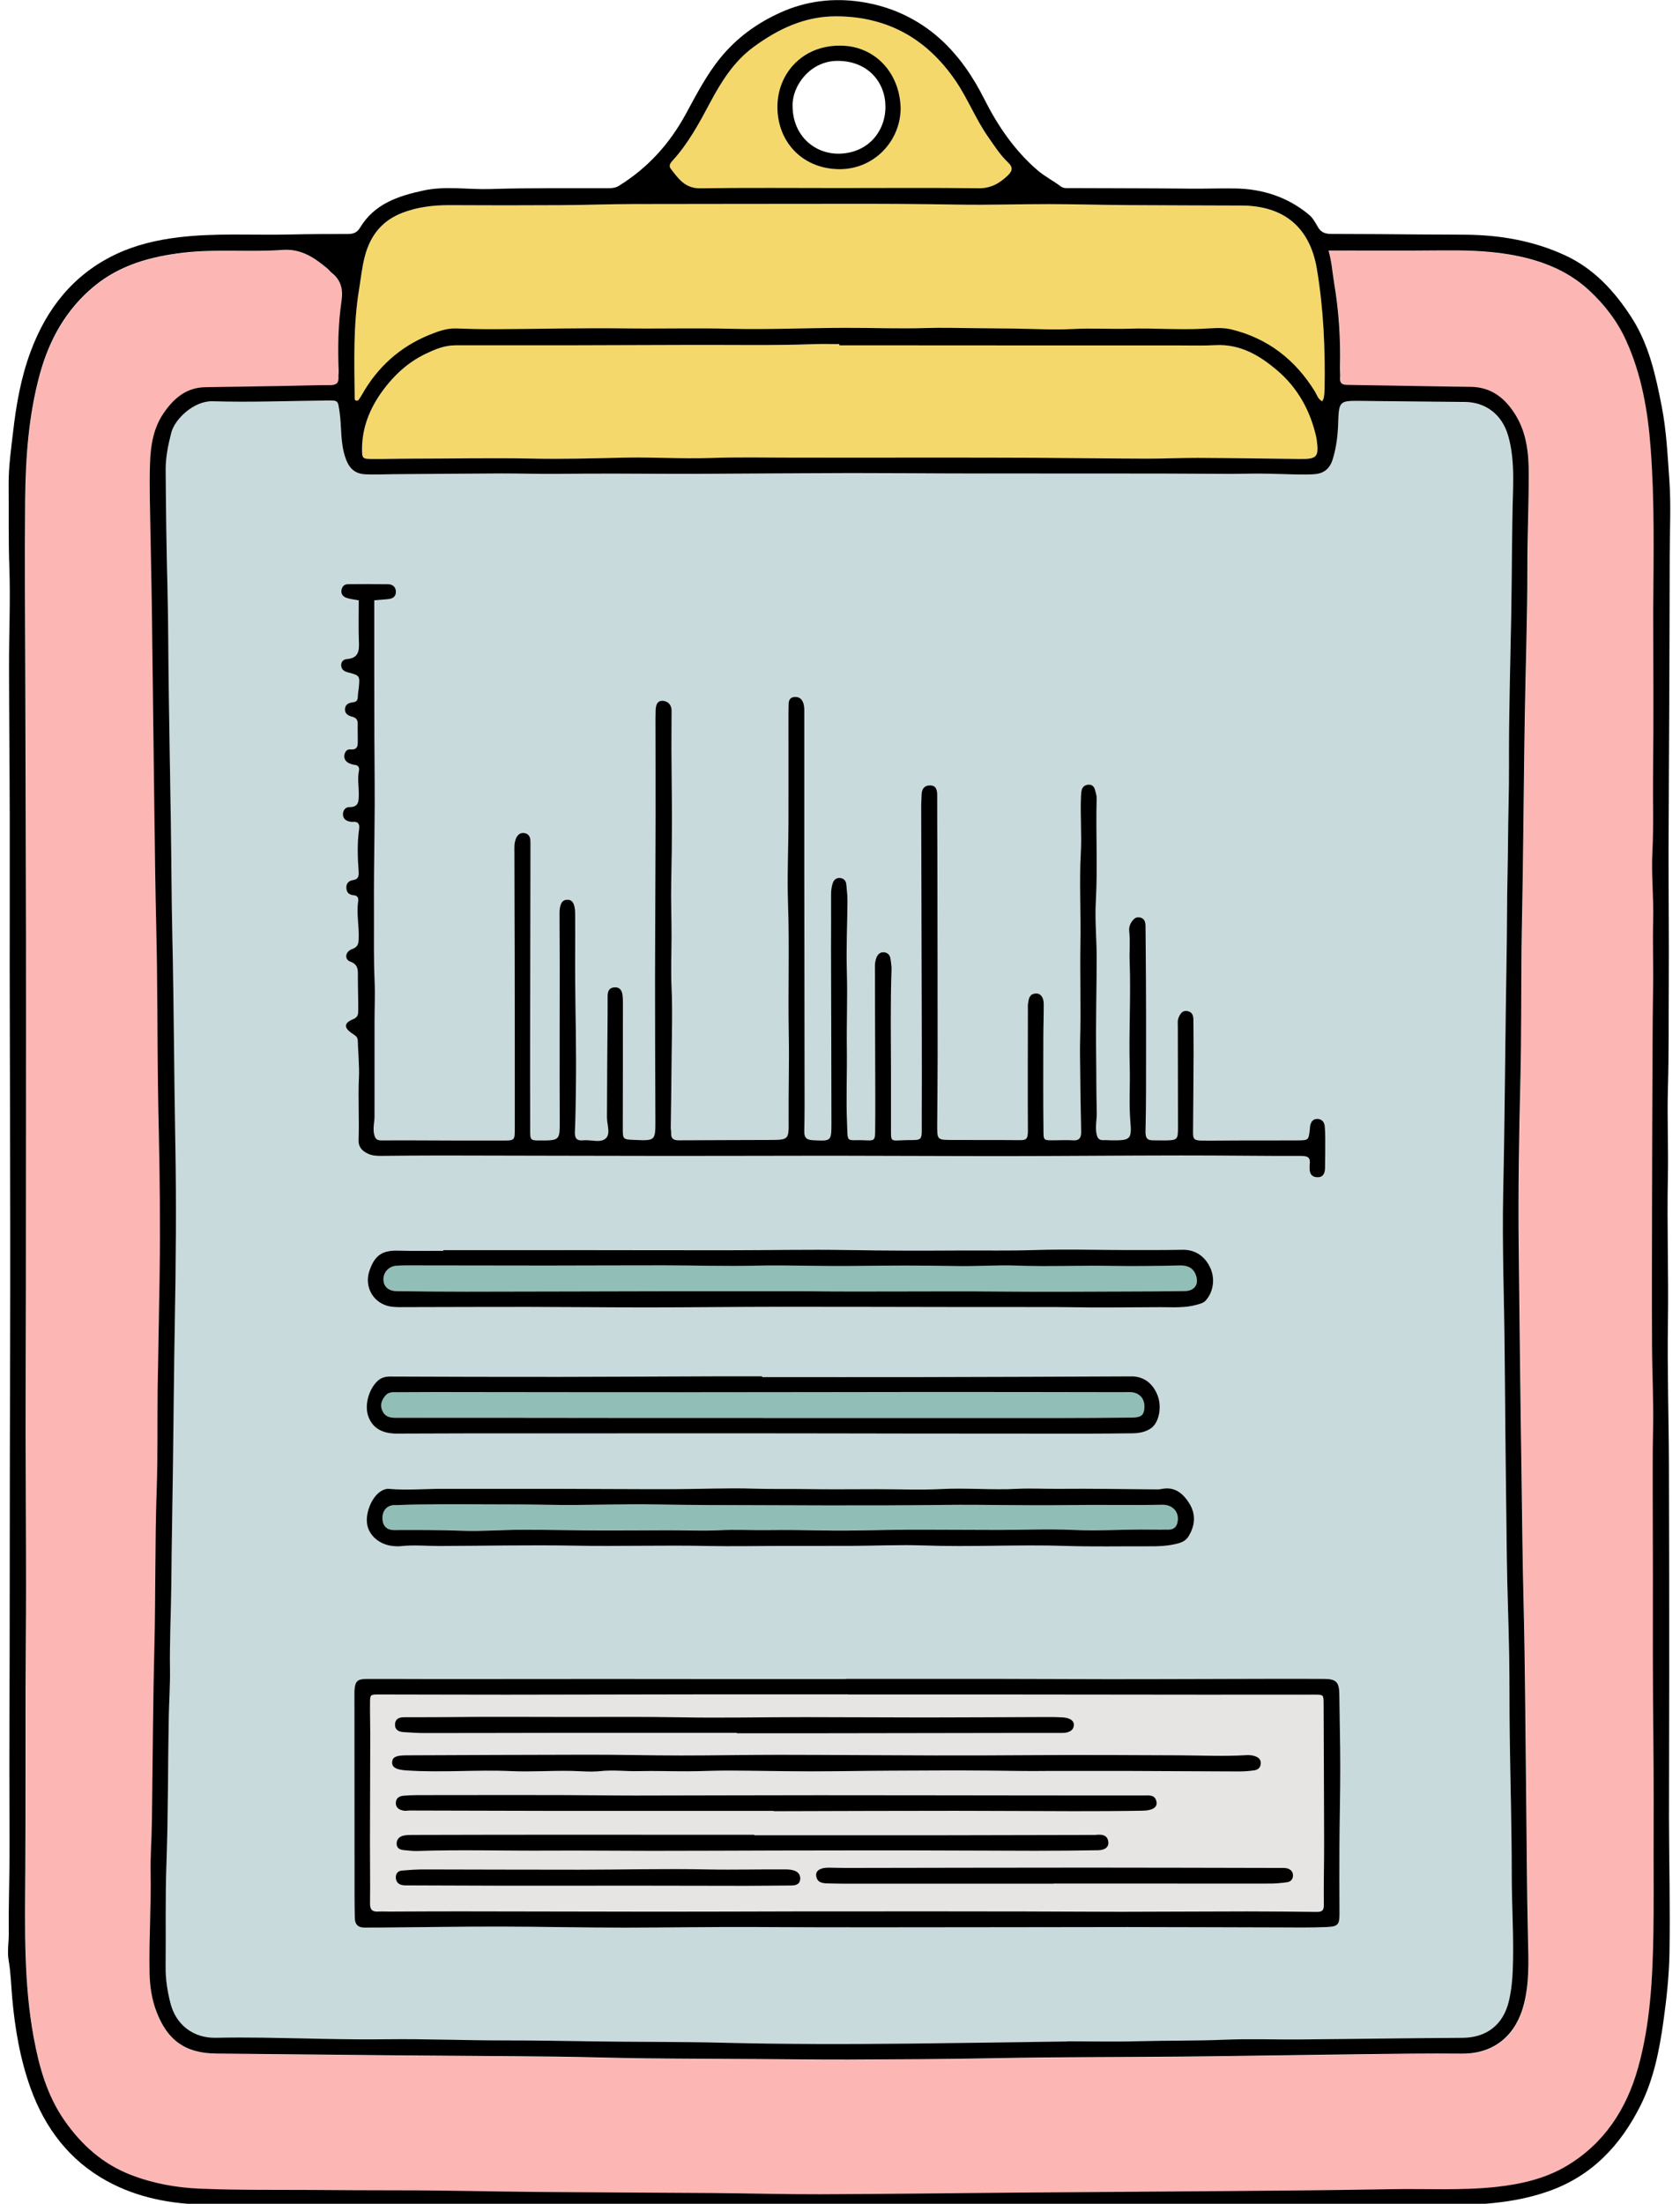 <?xml version="1.0" encoding="UTF-8"?>
<!-- Generator: Adobe Illustrator 28.3.0, SVG Export Plug-In . SVG Version: 6.00 Build 0)  -->
<svg xmlns="http://www.w3.org/2000/svg" xmlns:xlink="http://www.w3.org/1999/xlink" version="1.1" id="Layer_1" x="0px" y="0px" viewBox="0 0 305 400" style="enable-background:new 0 0 305 400;" xml:space="preserve">
<style type="text/css">
	.st0{fill:#C8DADC;}
	.st1{fill:#FCB6B4;}
	.st2{fill:#F4D86B;}
	.st3{fill:#E7E4E4;}
	.st4{fill:#90BEB7;}
	.st5{fill:#91BEB7;}
</style>
<g>
	<g>
		<path class="st0" d="M59.44,72.74c-6.95,0.07-13.91,0.34-20.85,0.14c-3.41-0.1-6.87,3.23-7.5,5.69c-0.56,2.19-1.04,4.4-1.02,6.71    c0.04,7.11,0.14,14.21,0.32,21.32c0.16,6.33,0.15,12.67,0.24,19c0.11,7.78,0.25,15.57,0.37,23.35c0.11,7.03,0.13,14.06,0.28,21.08    c0.28,12.49,0.31,24.99,0.54,37.48c0.2,11.02,0.1,22.05-0.1,33.06c-0.15,8.28-0.22,16.56-0.32,24.84    c-0.09,7.42-0.25,14.84-0.31,22.26c-0.04,5.14-0.31,10.27-0.24,15.42c0.04,2.87-0.16,5.77-0.22,8.66    c-0.17,8.83-0.1,17.65-0.42,26.48c-0.23,6.24-0.08,12.5-0.15,18.74c-0.03,2.29,0.32,4.52,0.89,6.72c1.02,3.93,4.21,6.31,8.25,6.22    c2.81-0.06,5.62-0.06,8.43-0.02c7.51,0.1,15.02,0.39,22.53,0.29c7.11-0.1,14.22,0.21,21.33,0.21c5.39,0,10.78,0.08,16.18,0.17    c7.73,0.13,15.46,0.05,23.18,0.24c11.58,0.29,23.16,0.28,34.74,0.16c9.38-0.1,18.75-0.25,28.13-0.38c0-0.01,0-0.02,0-0.03    c4.38,0,8.76,0.1,13.14-0.02c5.15-0.14,10.3-0.05,15.46-0.27c4.6-0.2,9.22-0.02,13.83-0.05c9.77-0.08,19.54-0.23,29.31-0.29    c4.35-0.02,7.4-2.32,8.44-6.58c0.45-1.83,0.64-3.68,0.72-5.57c0.24-5.86-0.18-11.7-0.18-17.56c0-8.35-0.25-16.7-0.36-25.06    c-0.06-4.84-0.01-9.69-0.1-14.53c-0.1-5.93-0.35-11.86-0.43-17.78c-0.17-12.57-0.3-25.15-0.4-37.72    c-0.07-9.54-0.47-19.07-0.26-28.61c0.24-10.77,0.31-21.54,0.46-32.32c0.08-6.18,0.21-12.36,0.24-18.54    c0.02-4.37,0.16-8.74,0.18-13.11c0.03-4.37,0.19-8.73,0.17-13.11c-0.03-9.29,0.25-18.58,0.41-27.87    c0.13-7.42,0.12-14.84,0.32-22.26c0.09-3.42,0.09-6.88-0.9-10.24c-1.1-3.76-4.01-6.04-7.87-6.06c-6.25-0.05-12.5-0.14-18.75-0.19    c-4.02-0.04-4.08-0.03-4.22,4.12c-0.07,2.2-0.33,4.34-0.98,6.45c-0.54,1.74-1.63,2.61-3.37,2.74c-1.01,0.07-2.03,0.07-3.05,0.05    c-2.18-0.04-4.36-0.13-6.55-0.16c-1.79-0.02-3.57,0.05-5.36,0.05c-4.29-0.01-8.59-0.05-12.88-0.06    c-6.71-0.01-13.42-0.01-20.13-0.01c-5.84,0-11.69,0.01-17.53-0.01c-6.17-0.01-12.35-0.07-18.52-0.07    c-5.78,0-11.56,0.07-17.34,0.08c-5.07,0.01-10.14,0.08-15.21,0.06c-7.02-0.04-14.03-0.07-21.05,0.01    c-3.35,0.04-6.71-0.09-10.06-0.08c-6.55,0.02-13.1,0.09-19.64,0.14c-1.64,0.01-3.29,0.1-4.93,0.02c-1.79-0.09-2.9-0.95-3.58-2.8    c-1.04-2.81-0.71-5.73-1.14-8.58C61.32,72.75,61.43,72.72,59.44,72.74z M243.12,307.53c0.05,4.44,0.17,8.87,0.17,13.31    c0,4.73-0.12,9.47-0.15,14.2c-0.02,4.05-0.01,8.1,0.01,12.15c0.01,2.12-0.19,2.49-2.32,2.58c-2.97,0.13-5.94,0.07-8.92,0.07    c-9.06-0.02-18.12-0.06-27.19-0.07c-7.35-0.01-14.69,0.02-22.04,0.03c-15.02,0-30.05,0.07-45.07-0.03    c-8.03-0.05-16.06,0.1-24.1,0.11c-7.58,0-15.16-0.18-22.74-0.19c-7.12-0.01-14.24,0.11-21.36,0.17c-1.09,0.01-2.19,0-3.28,0.01    c-1.17,0.01-1.72-0.6-1.75-1.73c-0.03-1.25-0.05-2.5-0.05-3.75c-0.01-12.21-0.01-24.42-0.02-36.63c0-0.31-0.01-0.63,0.01-0.94    c0.11-1.63,0.51-2.07,2.15-2.08c4.22-0.02,8.44,0.02,12.66,0.02c10.25,0,20.5-0.02,30.75-0.02c8.52,0,17.03,0.02,25.55,0.02    c6.02,0,12.04,0,18.06,0c0-0.01,0-0.03,0-0.04c8.61,0,17.21-0.01,25.82,0c7.35,0.01,14.71,0.06,22.06,0.06    c6.65,0,13.29-0.03,19.94-0.04c6.33-0.01,12.67-0.05,19-0.02C242.59,304.74,243.09,305.34,243.12,307.53z M80.45,226.89    c7.19,0,14.38,0,21.56,0c9.92,0.01,19.84,0.04,29.75,0.03c7.4,0,14.8-0.18,22.19-0.04c6.69,0.12,13.39,0.12,20.07,0.08    c4.59-0.03,9.19,0.07,13.78-0.08c5.62-0.18,11.24,0,16.86,0c3.35,0,6.7,0.01,10.05-0.05c2.17-0.04,3.98,1.09,4.97,3.25    c0.93,2.01,0.58,4.38-0.79,5.93c-0.46,0.52-1.05,0.64-1.65,0.8c-2.14,0.61-4.34,0.44-6.52,0.44c-3.28,0-6.55,0.03-9.83,0.05    c-3.12,0.02-6.24-0.07-9.36-0.07c-6.4-0.01-12.81,0-19.21-0.01c-10.38-0.01-20.76-0.05-31.14-0.04    c-7.96,0.01-15.92,0.1-23.89,0.11c-7.19,0-14.37-0.08-21.56-0.09c-7.26-0.01-14.53,0.03-21.79,0.04c-1.02,0-2.05,0.05-3.04-0.1    c-3.11-0.48-4.88-3.54-3.86-6.52c0.99-2.87,2.38-3.73,5.42-3.63c2.65,0.09,5.31,0.02,7.97,0.02    C80.45,226.98,80.45,226.93,80.45,226.89z M215.78,278.86c-0.45,0.73-1.09,1.07-1.87,1.28c-1.83,0.51-3.7,0.55-5.59,0.54    c-4.91-0.02-9.83,0.09-14.73-0.07c-8.67-0.27-17.33,0.22-26-0.09c-4.28-0.15-8.57,0.06-12.86,0.08c-4.29,0.02-8.59,0-12.88,0.01    c-4.37,0.01-8.75,0.1-13.12,0.01c-8.19-0.17-16.38,0.09-24.57-0.06c-8.12-0.15-16.25,0.03-24.37,0.06    c-2.34,0.01-4.69-0.23-7.03,0.03c-0.46,0.05-0.94,0.02-1.41-0.02c-2.32-0.23-4.19-1.73-4.65-3.7c-0.49-2.09,0.7-5.14,2.42-6.24    c0.48-0.3,0.98-0.49,1.55-0.44c3.13,0.28,6.25,0,9.38-0.01c7.03,0,14.05-0.01,21.08,0c7.02,0.01,14.04,0.07,21.06,0.06    c4.92-0.01,9.84-0.25,14.75-0.09c3.04,0.1,6.08,0.01,9.12,0.07c4.37,0.08,8.75,0.01,13.12,0.02c3.89,0,7.79,0.18,11.67-0.02    c4.6-0.24,9.2,0.2,13.8-0.04c2.56-0.13,5.15,0.02,7.72,0c5.77-0.06,11.55,0.06,17.32,0.1c0.39,0,0.79,0,1.17-0.07    c2.39-0.49,3.92,0.8,5.05,2.61C217.13,274.84,217,276.87,215.78,278.86z M68.66,250.57c0.63-0.55,1.33-0.72,2.16-0.71    c10.24,0.04,20.49,0.07,30.73,0.06c9.31-0.01,18.61-0.07,27.92-0.1c2.97-0.01,5.94,0,8.91,0c0,0.05,0,0.09,0,0.14    c9.61,0,19.22,0.02,28.83,0c12.74-0.03,25.48-0.08,38.22-0.13c2.16-0.01,3.88,1.23,4.75,3.48c0.77,2.02,0.31,4.8-1.13,5.88    c-1.02,0.76-2.29,0.97-3.55,0.98c-2.89,0.03-5.79,0.06-8.68,0.06c-10.4,0-20.8-0.01-31.2-0.02c-9.77-0.01-19.54-0.04-29.31-0.04    c-17.05-0.01-34.09,0-51.14,0.01c-4.38,0-8.76,0.04-13.14,0.04c-2.74,0-4.46-1.1-5.18-3.2C66.14,254.96,66.98,252.03,68.66,250.57    z M65.16,116.27c-0.1-2.41-0.02-4.83-0.02-7.28c-0.75-0.14-1.44-0.21-2.1-0.41c-0.63-0.19-1.13-0.6-1.05-1.36    c0.08-0.71,0.49-1.17,1.22-1.17c2.42-0.02,4.85-0.04,7.27,0.01c0.77,0.01,1.37,0.46,1.4,1.3c0.03,0.99-0.62,1.35-1.5,1.42    c-0.77,0.06-1.54,0.13-2.42,0.2c0,4.49,0,8.92,0,13.36c0,3.81,0.01,7.62,0.02,11.44c0.01,5.39,0.1,10.77,0.03,16.16    c-0.08,5.46-0.13,10.92-0.1,16.37c0.02,3.89-0.07,7.8,0.11,11.7c0.11,2.48-0.01,4.98-0.01,7.47c0,5.71,0,11.43,0.02,17.14    c0,1.08-0.33,2.13-0.07,3.25c0.21,0.88,0.52,1.12,1.38,1.11c4.3-0.03,8.61,0.01,12.91,0.02c2.97,0.01,5.94-0.01,8.91,0    c2.34,0.01,2.33,0.02,2.33-2.3c-0.01-10.64-0.01-21.28-0.02-31.93c-0.01-5.95-0.05-11.89-0.05-17.84c0-0.93-0.08-1.89,0.3-2.78    c0.27-0.61,0.73-1.06,1.45-0.96c0.7,0.09,1.1,0.55,1.15,1.27c0.03,0.39,0.02,0.78,0.02,1.17c-0.02,11.03-0.05,22.06-0.06,33.09    c-0.01,6.18,0.01,12.36,0.01,18.54c0,1.65,0.09,1.73,1.68,1.73c3.76,0,3.69,0,3.68-3.83c-0.03-9.3,0.01-18.6,0-27.9    c0-3.13-0.03-6.26-0.04-9.38c-0.01-1.75,0.42-2.53,1.38-2.58c0.95-0.04,1.44,0.66,1.46,2.48c0.05,4.13-0.01,8.26,0.01,12.38    c0.04,6.32,0.23,12.63,0.13,18.94c-0.04,2.73-0.05,5.47-0.18,8.2c-0.06,1.14,0.19,1.8,1.51,1.66c1.38-0.15,3.11,0.53,4.08-0.34    c0.92-0.83,0.21-2.51,0.22-3.81c0.02-5.46,0.07-10.92,0.1-16.37c0.01-1.87,0.04-3.73,0.02-5.6c-0.01-0.89,0.23-1.57,1.24-1.64    c1-0.06,1.38,0.58,1.48,1.45c0.05,0.39,0.06,0.78,0.06,1.17c0,7.59,0,15.17-0.02,22.76c-0.01,2.22-0.04,2.22,2.11,2.31    c3.8,0.16,3.81,0.16,3.8-3.61c-0.02-8.52-0.07-17.05-0.06-25.57c0.01-9.62,0.08-19.23,0.1-28.85c0.01-6.17-0.01-12.33-0.02-18.5    c0-0.47,0.02-0.94,0.03-1.41c0.02-0.94,0.26-1.86,1.38-1.75c0.89,0.09,1.52,0.77,1.52,1.78c0,2.33-0.04,4.65-0.03,6.98    c0.02,4.36,0.09,8.72,0.09,13.07c0,3.73-0.04,7.46-0.13,11.19c-0.08,3.28,0.07,6.56,0.06,9.84c-0.01,3.02-0.14,6.05,0,9.09    c0.2,4.44,0.04,8.9,0.01,13.35c-0.03,4.06-0.1,8.12-0.15,12.18c0,0.31,0.09,0.63,0.07,0.93c-0.06,1.01,0.39,1.36,1.39,1.35    c5.47-0.04,10.95-0.03,16.42-0.06c3.61-0.02,3.54-0.04,3.51-3.66c-0.04-5.15,0.13-10.3,0.03-15.44    c-0.16-7.96,0.14-15.93-0.14-23.89c-0.17-4.84,0.07-9.68,0.08-14.53c0.02-6.64,0-13.28,0-19.92c0-0.55,0.02-1.1,0.03-1.64    c0.02-0.69,0.24-1.24,1.02-1.32c0.8-0.08,1.35,0.29,1.63,1.04c0.25,0.68,0.2,1.39,0.2,2.09c0,9.24-0.01,18.47,0,27.71    c0.01,13.06,0.04,26.12,0.05,39.18c0,2.9,0.01,5.79-0.05,8.69c-0.03,1.14,0.26,1.66,1.54,1.73c3.34,0.17,3.38,0.24,3.38-3.1    c-0.01-10.47-0.05-20.95-0.07-31.42c-0.01-3.36,0.03-6.73,0.01-10.09c0-0.72,0.08-1.4,0.31-2.07c0.24-0.68,0.74-1.01,1.45-0.89    c0.6,0.1,0.95,0.53,1.01,1.14c0.09,1.01,0.22,2.03,0.21,3.04c-0.02,4.28-0.23,8.57-0.11,12.84c0.14,4.68-0.07,9.35,0,14.02    c0.06,4.44-0.15,8.88,0.03,13.31c0.17,4.03-0.29,3.06,3.35,3.24c1.62,0.08,1.73-0.04,1.75-1.67c0.05-4.61,0.02-9.23,0-13.84    c-0.01-5.4-0.04-10.8-0.04-16.2c0-0.46,0.1-0.93,0.25-1.37c0.22-0.63,0.67-1.11,1.39-1.05c0.7,0.06,1.12,0.52,1.2,1.23    c0.07,0.62,0.21,1.25,0.18,1.86c-0.22,6.17-0.11,12.34-0.1,18.51c0.01,3.59,0,7.19,0,10.78c0,1.76,0,1.84,1.6,1.76    c4.49-0.24,3.95,0.77,3.98-4.05c0.05-9.39-0.01-18.77-0.03-28.16c-0.02-9.54-0.05-19.09-0.07-28.63c0-0.63,0.06-1.25,0.07-1.88    c0.02-1,0.47-1.71,1.51-1.71c1.15-0.01,1.33,0.83,1.33,1.79c0,3.52,0.03,7.04,0.03,10.56c0.02,12.36,0.04,24.72,0.05,37.08    c0,4.06-0.06,8.13-0.08,12.19c-0.01,2.67,0,2.71,2.59,2.74c4.06,0.04,8.12-0.01,12.19,0.03c1.3,0.01,1.69-0.03,1.68-1.75    c-0.06-7.27-0.01-14.54,0-21.81c0-0.39-0.04-0.79,0.02-1.17c0.12-0.86,0.22-1.79,1.36-1.88c0.92-0.07,1.5,0.66,1.5,1.94    c0.01,1.95-0.07,3.91-0.07,5.86c-0.01,5.56-0.04,11.11,0.02,16.67c0.02,2.28-0.13,2.17,2.22,2.16c1.02-0.01,2.04-0.07,3.05,0.01    c1.31,0.11,1.59-0.53,1.57-1.68c-0.09-3.59-0.13-7.17-0.17-10.76c-0.02-1.87-0.07-3.75-0.02-5.62c0.17-5.93-0.05-11.87,0.06-17.79    c0.1-5.45-0.23-10.89,0.07-16.34c0.19-3.4-0.13-6.84,0.03-10.26c0.02-0.39,0.04-0.79,0.14-1.16c0.16-0.6,0.63-0.9,1.21-0.94    c0.63-0.05,1.03,0.32,1.19,0.91c0.14,0.53,0.33,1.07,0.31,1.6c-0.18,6.24,0.19,12.48-0.15,18.72c-0.18,3.34,0.15,6.71,0.15,10.06    c0,6.01-0.19,12.02-0.09,18.03c0.05,3.35,0.01,6.71,0.11,10.06c0.04,1.32-0.31,2.61-0.05,3.96c0.17,0.88,0.48,1.23,1.34,1.18    c0.47-0.02,0.94,0.03,1.41,0.03c3.4,0.03,3.67-0.15,3.39-3.45c-0.28-3.27-0.02-6.53-0.11-9.79c-0.18-6.45,0.22-12.91-0.02-19.36    c-0.07-1.78,0.12-3.58-0.08-5.37c-0.07-0.58,0.07-1.1,0.37-1.57c0.39-0.62,0.88-1.15,1.72-0.88c0.71,0.23,0.87,0.82,0.88,1.49    c0.03,3.35,0.07,6.69,0.08,10.04c0.02,4.13,0.03,8.27,0.02,12.4c-0.01,4.92,0.03,9.84-0.1,14.75c-0.03,1.25,0.21,1.77,1.45,1.74    c0.7-0.02,1.41,0.04,2.11,0.02c2.24-0.05,2.33-0.12,2.33-2.44c0.01-6.02-0.02-12.05-0.03-18.07c0-0.62-0.09-1.26,0.17-1.85    c0.3-0.67,0.67-1.29,1.56-1.12c0.85,0.16,1.1,0.75,1.1,1.55c0,1.96,0.05,3.91,0.04,5.87c-0.02,4.85-0.08,9.7-0.1,14.54    c-0.01,1.32,0.2,1.53,1.72,1.55c2.58,0.02,5.16-0.02,7.74-0.03c3.21-0.01,6.41,0.02,9.62-0.01c1.87-0.02,1.87-0.05,2.11-1.91    c0.03-0.23,0.02-0.47,0.06-0.7c0.14-0.78,0.57-1.34,1.4-1.28c0.81,0.06,1.22,0.64,1.27,1.43c0.05,0.7,0.08,1.41,0.08,2.11    c0,1.8,0.02,3.6-0.04,5.4c-0.03,0.94-0.36,1.73-1.52,1.64c-0.99-0.07-1.3-0.73-1.28-1.63c0-0.24-0.03-0.47,0.01-0.7    c0.19-1.25-0.33-1.53-1.57-1.53c-7.27,0.03-14.54-0.09-21.81-0.09c-10.33,0.01-20.65,0.11-30.98,0.12    c-10.87,0.01-21.74-0.06-32.62-0.07c-9.86-0.01-19.71,0.04-29.57,0.04c-13.61-0.01-27.23-0.06-40.84-0.08    c-3.68-0.01-7.36,0.03-11.03,0.07c-0.87,0.01-1.73-0.03-2.53-0.39c-1.06-0.49-1.77-1.2-1.72-2.52c0.14-3.74-0.11-7.47,0.06-11.22    c0.1-2.26-0.14-4.53-0.21-6.8c-0.02-0.63-0.39-0.88-0.89-1.21c-1.69-1.09-1.69-1.97,0.08-2.69c0.81-0.33,0.88-0.85,0.89-1.41    c0.02-2.1-0.06-4.19-0.06-6.29c0-1.16,0.14-2.17-1.39-2.74c-1.1-0.41-0.9-1.8,0.34-2.27c1.01-0.38,1.15-0.84,1.2-1.86    c0.1-2.27-0.42-4.52-0.1-6.78c0.1-0.66-0.12-1.07-0.81-1.13c-0.83-0.07-1.29-0.51-1.33-1.34c-0.03-0.86,0.48-1.31,1.26-1.42    c1-0.14,1.02-0.84,0.97-1.56c-0.19-2.58-0.27-5.15,0.09-7.72c0.12-0.84-0.19-1.38-1.16-1.28c-0.15,0.02-0.32,0-0.47-0.03    c-0.77-0.14-1.32-0.55-1.31-1.39c0.01-0.72,0.5-1.27,1.16-1.26c1.78,0.04,1.7-1.19,1.72-2.34c0.02-1.4-0.26-2.8,0.02-4.2    c0.13-0.65-0.09-1.05-0.81-1.13c-0.3-0.03-0.61-0.13-0.9-0.25c-0.63-0.27-1.02-0.75-0.94-1.46c0.06-0.6,0.47-1.15,1.04-1.09    c1.54,0.16,1.4-0.85,1.4-1.8c0-0.93-0.05-1.87-0.01-2.8c0.03-0.75-0.28-1.14-1-1.33c-0.7-0.19-1.37-0.54-1.31-1.41    c0.06-0.86,0.75-1.14,1.49-1.22c0.73-0.08,0.83-0.55,0.85-1.15c0.01-0.47,0.12-0.93,0.16-1.4c0.23-2.28,0.23-2.3-2.02-2.89    c-0.7-0.18-1.13-0.54-1.17-1.25c-0.03-0.66,0.46-1.11,0.98-1.14C65.2,119.48,65.23,118.01,65.16,116.27z"></path>
		<path class="st1" d="M299.72,81.52c-0.51-6.8-1.64-13.51-4.52-19.78c-1.58-3.46-3.88-6.41-6.65-8.98    c-4.1-3.81-9.14-5.62-14.54-6.53c-4.16-0.7-8.37-0.76-12.58-0.72c-6.64,0.07-13.29,0.02-20.2,0.02c0.59,2.03,0.7,3.99,1.02,5.9    c0.85,5.02,1.17,10.07,1.06,15.15c-0.02,0.7,0.07,1.41,0.02,2.11c-0.07,0.97,0.45,1.21,1.27,1.22c2.65,0.03,5.31,0.08,7.96,0.13    c4.84,0.08,9.68,0.16,14.52,0.23c3.77,0.05,6.28,2.14,8.12,5.13c1.99,3.24,2.37,6.94,2.38,10.63c0.01,5.7-0.26,11.4-0.25,17.11    c0.01,9.06-0.33,18.11-0.47,27.17c-0.15,9.45-0.24,18.91-0.36,28.36c-0.06,4.68-0.18,9.37-0.23,14.05c-0.08,7.73,0,15.47-0.2,23.2    c-0.26,10.24-0.43,20.48-0.31,30.72c0.17,13.67,0.3,27.34,0.51,41.01c0.12,7.73,0.17,15.45,0.37,23.18    c0.28,11.09,0.32,22.18,0.45,33.27c0.11,9.38,0.13,18.77,0.36,28.15c0.1,3.92,0.23,7.8-0.77,11.65c-1.35,5.18-5.01,8.96-11.29,8.9    c-5.94-0.06-11.88,0.03-17.83,0.1c-11.02,0.13-22.04,0.32-33.06,0.44c-11.16,0.12-22.33,0.07-33.49,0.28    c-8.92,0.17-17.84,0.21-26.76,0.26c-5.71,0.03-11.42-0.06-17.13-0.1c-6.63-0.04-13.27-0.05-19.9-0.13    c-5.47-0.06-10.94-0.25-16.41-0.31c-9.61-0.1-19.21-0.14-28.82-0.23c-10.87-0.1-21.74-0.24-32.62-0.32    c-5.84-0.05-8.96-2.56-10.89-7.54c-0.86-2.23-1.24-4.66-1.29-7.11c-0.12-6.1,0.31-12.19,0.19-18.29c-0.06-2.93,0.19-5.9,0.23-8.85    c0.15-10.7,0.2-21.4,0.46-32.1c0.24-9.54,0.1-19.08,0.42-28.61c0.21-6.01,0.09-12.03,0.17-18.05c0.09-6.95,0.26-13.89,0.36-20.84    c0.13-9.14,0.03-18.28-0.18-27.42c-0.22-9.45-0.18-18.91-0.3-28.37c-0.07-5.39-0.23-10.78-0.31-16.17    c-0.13-8.67-0.23-17.34-0.34-26.01c-0.1-8.13-0.19-16.25-0.3-24.38c-0.06-4.04-0.17-8.08-0.23-12.13    c-0.06-4.3-0.23-8.61-0.08-12.91c0.11-3.12,0.62-6.25,2.44-8.93c1.82-2.68,4.11-4.7,7.61-4.75c5-0.07,9.99-0.16,14.99-0.24    c2.58-0.04,5.15-0.15,7.73-0.14c1.16,0,1.53-0.5,1.44-1.56c-0.03-0.31,0.05-0.63,0.04-0.94c-0.18-4.3-0.1-8.59,0.52-12.85    c0.29-2.03-0.13-3.7-1.75-5.01c-0.3-0.24-0.54-0.57-0.84-0.82c-2.37-1.96-4.73-3.6-8.16-3.35c-5.99,0.43-12.02-0.21-18.02,0.5    c-5.91,0.7-11.49,2.22-16.19,6.12c-5.07,4.2-8.09,9.65-9.81,15.89c-2.05,7.45-2.6,15.09-2.67,22.76    c-0.11,10.8-0.01,21.59,0.02,32.39c0.04,15.49,0.1,30.98,0.13,46.46c0.02,10.72,0.01,21.44,0,32.16c0,10.79-0.01,21.58-0.02,32.37    c-0.01,8.69-0.06,17.38-0.05,26.07c0.01,9.38,0.07,18.76,0.08,28.14c0,6.26-0.08,12.52-0.09,18.78    c-0.02,10.96,0.02,21.92-0.05,32.88c-0.07,10.01-0.3,20.03,1.53,29.93c0.98,5.31,2.4,10.5,5.57,15.04c3.11,4.47,7,7.95,12.13,9.92    c4.05,1.56,8.31,2.3,12.59,2.48c6.72,0.27,13.45,0.19,20.18,0.23c5.31,0.03,10.63,0.08,15.95,0.07    c8.29-0.01,16.57,0.22,24.86,0.29c10.7,0.09,21.39,0.12,32.09,0.2c6.49,0.05,12.98,0.24,19.47,0.22    c11.88-0.04,23.76-0.21,35.64-0.3c12.82-0.1,25.64-0.17,38.47-0.28c9.85-0.08,19.7-0.16,29.55-0.34    c6.33-0.12,12.66,0.27,18.98-0.41c4.49-0.49,8.86-1.47,12.73-3.76c6.86-4.06,10.97-10.32,13.07-17.9    c2.22-7.97,2.62-16.18,2.77-24.4c0.08-4.69,0.04-9.39,0.04-14.09c0-6.81,0.03-13.62-0.04-20.42c-0.06-5.55-0.09-11.1-0.1-16.64    c-0.01-4.66,0.03-9.34,0.01-14c-0.01-4.19-0.03-8.39-0.03-12.57c0-4.58-0.04-9.16,0.06-13.74c0.11-5.15-0.17-10.3-0.19-15.46    c-0.04-8.19-0.01-16.38,0-24.57c0.01-4.93,0.02-9.86,0.04-14.79c0.02-5.01,0.03-10.01,0.06-15.02c0.02-3.27,0.03-6.54,0.09-9.81    c0.08-4.27-0.09-8.53,0.02-12.8c0.1-4.11-0.35-8.23-0.14-12.32c0.24-4.75,0.06-9.5,0.12-14.24c0.13-9.86,0.03-19.72,0.08-29.57    C300.24,101.06,300.45,91.27,299.72,81.52z"></path>
		<path class="st2" d="M64.66,72.76c0.14-0.03,0.34-0.02,0.4-0.1c0.24-0.31,0.45-0.64,0.64-0.98c2.83-5.01,6.89-8.68,12.2-10.85    c1.55-0.63,3.19-1.25,4.96-1.18c2.34,0.09,4.68,0.14,7.02,0.13c7.88-0.04,15.76-0.23,23.63-0.14c6.32,0.08,12.64-0.09,18.96,0.06    c7.01,0.16,14.04-0.15,21.06-0.16c4.91-0.01,9.83,0.17,14.74,0.03c2.73-0.08,5.47,0,8.2,0.02c2.57,0.02,5.14,0.05,7.72,0.08    c3.51,0.04,7.03,0.27,10.53,0.08c3.44-0.19,6.86,0.05,10.3-0.06c4.45-0.13,8.9,0.24,13.35,0.01c1.71-0.09,3.5-0.28,5.13,0.11    c6.62,1.6,11.64,5.48,15.21,11.27c0.39,0.63,0.57,1.43,1.36,1.79c0.11-0.27,0.24-0.48,0.27-0.7c0.07-0.46,0.12-0.93,0.13-1.4    c0.14-7.36-0.18-14.7-1.4-21.96c-1.26-7.52-5.96-11.44-13.65-11.47c-6.87-0.03-13.75-0.03-20.62-0.08    c-4.75-0.03-9.51-0.18-14.26-0.18c-5.53-0.01-11.07,0.18-16.6,0.09c-7.19-0.12-14.38-0.16-21.57-0.14    c-12.49,0.03-24.98,0.01-37.48,0.04c-4.36,0.01-8.73,0.18-13.09,0.2c-6.72,0.04-13.44,0.04-20.15,0c-2.92-0.02-5.74,0.31-8.5,1.35    c-3.78,1.42-5.93,4.16-6.92,7.95c-0.51,1.97-0.71,3.99-1.04,5.99c-1.08,6.52-0.87,13.09-0.79,19.65    C64.39,72.39,64.37,72.66,64.66,72.76z"></path>
		<path class="st2" d="M147.71,62.48c-7.51,0.27-15.01,0.1-22.52,0.14c-14.17,0.06-28.34,0.09-42.5,0.07c-2.05,0-3.8,0.77-5.53,1.61    c-3.16,1.53-5.68,3.9-7.72,6.7c-2.25,3.08-3.66,6.54-3.69,10.43c-0.01,1.81,0.07,1.87,1.83,1.89c2.34,0.01,4.67-0.06,7.01-0.06    c7.39,0,14.79-0.16,22.18-0.01c5.45,0.11,10.91-0.04,16.36-0.17c5.3-0.13,10.6,0.24,15.9,0.06c5.15-0.17,10.31-0.05,15.47-0.06    c8.13-0.01,16.25-0.01,24.38-0.01c6.32,0,12.64,0,18.96,0.03c6.78,0.03,13.57,0.13,20.35,0.16c3.11,0.01,6.22-0.15,9.33-0.14    c6.15,0.03,12.3,0.13,18.45,0.2c3.16,0.03,3.51-0.37,3.1-3.48c-0.02-0.15-0.05-0.31-0.08-0.46c-1.06-4.81-3.35-8.96-7.1-12.14    c-3.18-2.7-6.71-4.81-11.18-4.58c-2.34,0.12-4.7,0.05-7.04,0.05c-20.42,0-40.84,0-61.25,0c0-0.07,0-0.15,0-0.22    C150.84,62.48,149.27,62.43,147.71,62.48z"></path>
		<path class="st2" d="M127.12,34.18c8.45-0.13,16.91-0.05,25.36-0.05c8.38,0,16.75-0.07,25.13,0.04c2.26,0.03,3.83-0.88,5.36-2.35    c0.94-0.91,0.82-1.58,0.03-2.32c-1.44-1.36-2.48-3-3.6-4.61c-2.29-3.27-3.73-7.03-6-10.32c-5.2-7.55-12.29-11.55-21.51-11.61    c-5.73-0.04-10.6,2.25-15.11,5.57c-3.57,2.63-5.84,6.27-7.87,10.07c-1.99,3.73-3.98,7.44-6.86,10.59    c-0.43,0.47-0.67,0.96-0.3,1.45C123.14,32.42,124.35,34.22,127.12,34.18z M141.15,18.89c0.23-5.81,4.85-11.04,12.15-10.58    c5.8,0.36,10.1,5.11,10.21,11.43c-0.07,5.99-4.98,11.12-11.36,10.97C145.41,30.54,140.89,25.42,141.15,18.89z"></path>
		<path class="st3" d="M240.31,309.34c-0.01-1.76,0.01-1.76-1.67-1.76c-6.64,0-13.29,0.02-19.93,0.01    c-12.98-0.01-25.96-0.03-38.94-0.04c-8.6-0.01-17.19,0-25.79,0c0-0.01,0-0.01,0-0.02c-9.07,0-18.15-0.01-27.22,0    c-11.57,0.01-23.15,0.05-34.72,0.06c-7.74,0-15.48-0.03-23.22-0.04c-1.59,0-1.62,0.02-1.63,1.51c-0.01,1.95,0.04,3.91,0.04,5.86    c-0.01,6.49-0.04,12.98-0.05,19.48c0,3.67,0.06,7.35,0.01,11.02c-0.01,1.12,0.35,1.59,1.46,1.53c0.7-0.04,1.41,0,2.11,0    c4.21-0.01,8.41-0.04,12.62-0.04c12.02,0.01,24.05,0.06,36.07,0.06c8.35,0,16.7-0.04,25.04-0.05c8.2-0.01,16.41-0.01,24.62-0.01    c5.85,0,11.7,0,17.56,0.02c5.63,0.01,11.25,0.07,16.88,0.06c7.65-0.01,15.31-0.06,22.96-0.07c4.14,0,8.28,0.05,12.42,0.09    c0.89,0.01,1.43-0.08,1.42-1.26c-0.05-3.81,0.06-7.62,0.06-11.43C240.38,326,240.33,317.67,240.31,309.34z M73.29,311.69    c2.42-0.01,4.83,0.01,7.25-0.02c7.87-0.1,15.73-0.03,23.6-0.03c6.39,0,12.79-0.05,19.19,0.06c7.58,0.14,15.16-0.03,22.74-0.03    c7.33,0,14.66,0.06,21.99,0.06c7.26,0,14.53-0.06,21.79-0.08c1.01,0,2.03,0,3.04,0.06c1.39,0.08,2.11,0.61,2.07,1.43    c-0.04,0.86-0.79,1.39-2.07,1.4c-2.74,0.01-5.47,0-8.21,0c-12.9,0.02-25.8,0.04-38.71,0.06c-4.06,0.01-8.13,0-12.19,0    c0-0.03,0-0.05,0-0.08c-9.85,0-19.7-0.01-29.55,0c-9.06,0.01-18.12,0.04-27.19,0.04c-1.25,0-2.5-0.09-3.75-0.17    c-0.85-0.05-1.59-0.37-1.58-1.36C71.71,312.05,72.4,311.7,73.29,311.69z M71.21,319.87c0.03-0.94,0.7-1.27,2.56-1.27    c11.01-0.04,22.02-0.1,33.03-0.11c5.62,0,11.24,0.14,16.86,0.14c5.93,0,11.86-0.13,17.78-0.12c9.46,0.01,18.91,0.09,28.37,0.11    c5.93,0.01,11.87-0.01,17.8-0.05c8.9-0.05,17.81-0.03,26.71,0.03c3.97,0.02,7.95,0.22,11.92-0.03c0.56-0.04,1.08,0,1.61,0.18    c0.66,0.22,1.1,0.59,1.06,1.35c-0.04,0.76-0.53,1.14-1.19,1.23c-0.92,0.13-1.85,0.21-2.78,0.2c-6.54-0.02-13.09-0.07-19.63-0.09    c-5.06-0.02-10.13,0-15.19,0c-3.43,0.05-6.85-0.02-10.28-0.06c-6.01-0.06-12.02-0.02-18.04,0.01c-4.91,0.02-9.82,0.12-14.73,0.12    c-4.99,0-9.98-0.12-14.96-0.14c-2.41-0.01-4.83,0.11-7.24,0.13c-2.96,0.01-5.92-0.1-8.87-0.03c-2.33,0.06-4.65-0.25-6.99,0    c-1.78,0.19-3.58-0.01-5.37-0.04c-3.58-0.07-7.17,0.2-10.74,0.04c-6.39-0.28-12.78,0.3-19.16-0.14    C71.94,321.21,71.17,320.78,71.21,319.87z M194.86,328.74c-7.11-0.01-14.22-0.07-21.33-0.07c-10.56,0-21.11,0.05-31.67,0.07    c-0.47,0-0.94,0-1.4,0c0-0.02,0-0.04,0-0.06c-5.55,0-11.1,0-16.66,0c-8.44,0-16.89,0.01-25.33,0c-8.05-0.01-16.1-0.04-24.14-0.06    c-0.31,0-0.63,0.08-0.94,0.04c-0.83-0.12-1.56-0.46-1.53-1.44c0.02-0.84,0.62-1.23,1.4-1.29c0.85-0.07,1.71-0.1,2.57-0.11    c8.51-0.01,17.03-0.02,25.54-0.01c4.69,0.01,9.38,0.09,14.06,0.09c11.01,0,22.03-0.06,33.04-0.06c13.13,0,26.25,0.02,39.38,0.04    c6.56,0.01,13.13,0,19.69,0.01c0.98,0,2.17-0.25,2.43,1.18c0.17,0.92-0.69,1.55-2.44,1.58    C203.31,328.73,199.08,328.74,194.86,328.74z M199.4,335.83c-3.82,0.07-7.65,0.1-11.47,0.1c-7.42-0.01-14.85-0.06-22.27-0.07    c-8.2-0.01-16.41,0-24.61,0.02c-7.57,0.01-15.13,0.05-22.7,0.06c-6.25,0-12.51-0.08-18.76-0.04c-7.97,0.05-15.94-0.2-23.91,0.07    c-0.78,0.03-1.56-0.09-2.34-0.16c-0.68-0.06-1.27-0.31-1.32-1.07c-0.05-0.8,0.42-1.36,1.17-1.55c0.6-0.15,1.24-0.14,1.86-0.14    c8.67-0.02,17.35-0.04,26.02-0.04c9.61,0,19.22,0,28.83,0.01c2.35,0,4.69,0,7.04,0c0,0.03,0,0.06,0,0.09    c10.87,0,21.73,0.01,32.6,0c9.76-0.01,19.52-0.04,29.29-0.06c0.16,0,0.31-0.03,0.47-0.04c0.94-0.05,1.75,0.15,1.93,1.24    C201.37,335.18,200.7,335.81,199.4,335.83z M143.6,342.23c-2.73,0.01-5.47,0.06-8.2,0.06c-6.17,0-12.34-0.02-18.51-0.03    c-2.8,0-5.6,0-8.4,0c0,0,0,0,0,0.01c-5.47,0-10.93,0.01-16.4,0c-5.94-0.01-11.87-0.04-17.81-0.06c-0.47,0-0.95,0.03-1.4-0.09    c-0.67-0.18-1.03-0.67-1.03-1.38c0-0.76,0.44-1.18,1.14-1.23c1.32-0.1,2.65-0.2,3.97-0.2c9.36,0,18.73,0.05,28.09,0.05    c7.8-0.01,15.6-0.22,23.4-0.05c4.83,0.1,9.65-0.05,14.47,0c0.31,0,0.62,0.06,0.93,0.12c0.86,0.18,1.46,0.68,1.41,1.6    C145.22,342.03,144.46,342.23,143.6,342.23z M233.73,341.63c-1.08,0.16-2.17,0.25-3.26,0.25c-5.71,0.02-11.42,0-17.13,0    c-7.35,0-14.71,0-22.06,0c0,0.01,0,0.01,0,0.02c-12.74,0-25.49,0-38.23,0c-0.94,0-1.88-0.03-2.82-0.05    c-1.01-0.01-1.93-0.22-2.06-1.43c-0.09-0.92,0.78-1.44,2.27-1.43c1.02,0,2.03,0.05,3.05,0.05c14.78-0.02,29.56-0.06,44.34-0.06    c11.57,0,23.14,0.04,34.71,0.06c0.39,0,0.8-0.02,1.16,0.08c0.66,0.19,1.08,0.65,1.04,1.37    C234.71,341.12,234.29,341.55,233.73,341.63z"></path>
		<path class="st4" d="M210.98,273.11c-5.77,0.11-11.55-0.03-17.32,0.06c-7.49,0.11-14.98-0.12-22.47-0.03    c-14.15,0.17-28.3,0.07-42.44,0.02c-3.21-0.01-6.42-0.05-9.62-0.11c-6.48-0.13-12.96,0.21-19.44,0.07    c-3.98-0.08-7.97-0.08-11.95-0.09c-5.22-0.01-10.44-0.08-15.66,0.14c-0.31,0.01-0.63-0.01-0.94,0.05    c-1.12,0.24-1.76,1.19-1.69,2.46c0.07,1.27,0.79,2.02,2.08,2.02c4.14-0.01,8.27-0.03,12.41,0.13c3.58,0.14,7.18-0.17,10.77-0.18    c4.92-0.01,9.84,0.12,14.76,0.13c3.97,0.01,7.94-0.02,11.91-0.04c3.04-0.01,6.08,0.15,9.11,0c2.97-0.15,5.93,0.01,8.9-0.03    c3.43-0.05,6.87,0,10.3,0.07c4.99,0.1,9.98-0.12,14.97-0.14c5.55-0.02,11.1,0.04,16.66,0.04c4.52,0,9.05-0.21,13.56,0    c4.68,0.22,9.35-0.13,14.03-0.06c1.1,0,2.19,0.01,3.29,0c1.05-0.02,1.52-0.63,1.63-1.63    C214.01,274.29,212.78,273.08,210.98,273.11z"></path>
		<path class="st5" d="M71.98,229.73c-1.46,0.1-2.45,1.25-2.36,2.64c0.08,1.21,0.95,1.95,2.42,1.97c4.22,0.05,8.45,0.09,12.67,0.09    c12.51-0.01,25.03-0.06,37.54-0.08c7.11-0.01,14.23,0,21.34,0c0,0,0,0,0,0c0.78,0,1.56-0.01,2.35,0    c11.97,0.14,23.93-0.04,35.9,0.06c7.65,0.07,15.31,0.02,22.96-0.01c3.44-0.01,6.88-0.03,10.32-0.08c1.81-0.03,2.63-1.3,1.95-2.99    c-0.5-1.26-1.52-1.67-2.82-1.65c-4.14,0.07-8.29,0.15-12.43,0.08c-5.69-0.1-11.38,0.17-17.07-0.05    c-3.74-0.14-7.51,0.16-11.24,0.08c-6.16-0.12-12.33-0.1-18.48-0.02c-5.99,0.08-11.98-0.2-17.97-0.05    c-5.53,0.13-11.08-0.05-16.61-0.06c-7.02-0.01-14.04,0.04-21.06,0.04c-8.04,0-16.09-0.03-24.13-0.03    C74.17,229.67,73.07,229.66,71.98,229.73z"></path>
		<path class="st5" d="M71.91,257.34c13.3-0.03,26.6,0.01,39.89,0.02c8.91,0.01,17.83,0,26.74,0c0,0.01,0,0.01,0,0.02    c4.69,0,9.39,0,14.08,0c13.06,0,26.13,0.01,39.19,0c4.54,0,9.07-0.03,13.61-0.08c1.79-0.02,2.28-0.45,2.33-1.87    c0.06-1.51-0.82-2.57-2.29-2.73c-0.46-0.05-0.94-0.01-1.41-0.01c-11.5-0.01-23-0.04-34.49-0.04c-14.63,0-29.26,0.04-43.88,0.05    c-13.85,0-27.69-0.03-41.54-0.03c-3.99,0-7.98,0.02-11.96,0.03c-0.77,0-1.58-0.12-2.18,0.57c-0.72,0.83-1.07,1.74-0.6,2.8    C69.89,257.15,70.77,257.34,71.91,257.34z"></path>
	</g>
	<path d="M303.04,304.22c0-12.73,0-25.47-0.05-38.2c-0.03-8.66-0.31-17.33-0.18-25.99c0.13-8.81-0.19-17.62-0.01-26.42   c0.11-5.38-0.15-10.77,0.01-16.15c0.18-6.25,0.11-12.49,0.15-18.74c0.05-8.2-0.05-16.4-0.04-24.6c0.02-8.91,0.1-17.82,0.13-26.74   c0.04-8.84,0.06-17.67,0.08-26.51c0.01-4.62,0.26-9.25-0.07-13.84c-0.32-4.43-0.52-8.89-1.38-13.27   c-1.11-5.68-2.33-11.32-5.57-16.28c-3.08-4.73-6.8-8.76-12.02-11.16c-5.69-2.62-11.74-3.66-17.97-3.72   c-2.5-0.03-5.01-0.02-7.51-0.04c-5.63-0.04-11.27-0.1-16.9-0.1c-1.12,0-1.89-0.26-2.48-1.3c-0.45-0.8-0.9-1.63-1.66-2.25   c-3.84-3.16-8.35-4.61-13.21-4.7c-2.72-0.05-5.46,0.06-8.19,0.03c-7.26-0.07-14.53-0.07-21.79-0.1c-0.62,0-1.27,0.1-1.81-0.31   c-1.37-1.04-2.92-1.81-4.23-2.94c-4.14-3.58-7.16-7.99-9.61-12.84c-2.05-4.07-4.55-7.81-7.96-10.91c-4.13-3.74-9.04-5.98-14.42-6.8   c-4.97-0.76-9.95-0.2-14.67,1.94c-4.28,1.94-7.92,4.57-10.91,8.24c-2.54,3.13-4.35,6.66-6.25,10.15   c-2.94,5.41-6.89,9.79-12.13,13.04c-0.57,0.35-1.14,0.44-1.78,0.45c-7.19,0.03-14.38-0.08-21.55,0.15   c-4.05,0.13-8.12-0.6-12.14,0.26c-4.58,0.98-8.95,2.41-11.55,6.75c-0.59,0.98-1.31,1.15-2.3,1.15c-3.44,0-6.88,0.01-10.33,0.09   c-6.79,0.16-13.6-0.31-20.38,0.52c-3.9,0.48-7.72,1.37-11.26,3.04c-7.69,3.62-12.6,9.8-15.52,17.64c-1.76,4.7-2.63,9.64-3.2,14.6   c-0.37,3.17-0.83,6.38-0.81,9.55c0.04,5.06-0.05,10.12,0.13,15.18c0.21,5.9-0.07,11.82-0.06,17.73c0.01,9.29,0.11,18.58,0.13,27.86   c0.02,9.06-0.02,18.13-0.01,27.19c0.02,16.1,0.09,32.21,0.1,48.31c0.01,13.3-0.05,26.6-0.07,39.9   c-0.02,12.11-0.02,24.23-0.04,36.34c-0.01,6.71-0.05,13.42-0.05,20.13c0,5.53,0.05,11.06,0.03,16.6   c-0.02,4.59-0.19,9.18-0.14,13.77c0.02,1.64-0.3,3.29-0.02,4.9c0.39,2.24,0.45,4.5,0.64,6.75c0.5,5.62,1.44,11.16,3.35,16.47   c2.6,7.22,7.04,13.08,13.82,16.81c5.57,3.07,11.74,4.22,18.06,4.3c14.7,0.18,29.39,0.19,44.09,0.41   c12.58,0.19,25.17,0.17,37.75,0.43c11.01,0.23,22.03,0.05,33.05,0.05c0,0.07,0,0.14,0,0.22c1.17,0,2.34,0.01,3.51,0   c5.24-0.07,10.48-0.17,15.72-0.21c8.82-0.08,17.65-0.11,26.47-0.19c7.67-0.07,15.33-0.19,23-0.25c5.79-0.05,11.58,0.1,17.36-0.08   c7.66-0.24,15.31-0.25,22.97-0.26c6.66-0.01,13.25-0.28,19.65-2.5c7.95-2.76,13.2-8.35,16.85-15.66c2.36-4.74,3.38-9.9,4.11-15.08   c0.59-4.17,1.05-8.38,1.12-12.59c0.14-8.13-0.07-16.26-0.09-24.39C303,321.42,303.04,312.82,303.04,304.22z M122.07,29.19   c2.88-3.14,4.87-6.85,6.86-10.59c2.03-3.8,4.3-7.44,7.87-10.07c4.51-3.31,9.38-5.61,15.11-5.57c9.22,0.06,16.31,4.06,21.51,11.61   c2.27,3.29,3.7,7.05,6,10.32c1.12,1.6,2.16,3.25,3.6,4.61c0.79,0.74,0.91,1.41-0.03,2.32c-1.54,1.47-3.1,2.38-5.36,2.35   c-8.37-0.11-16.75-0.04-25.13-0.04c-8.45,0-16.91-0.08-25.36,0.05c-2.77,0.04-3.99-1.76-5.36-3.54   C121.39,30.15,121.63,29.66,122.07,29.19z M65.19,52.53c0.33-2,0.52-4.02,1.04-5.99c0.99-3.79,3.14-6.53,6.92-7.95   c2.76-1.04,5.58-1.36,8.5-1.35c6.72,0.04,13.44,0.04,20.15,0c4.36-0.02,8.73-0.19,13.09-0.2c12.49-0.04,24.98-0.01,37.48-0.04   c7.19-0.02,14.38,0.02,21.57,0.14c5.53,0.1,11.07-0.1,16.6-0.09c4.75,0.01,9.51,0.15,14.26,0.18c6.87,0.05,13.75,0.05,20.62,0.08   c7.69,0.04,12.38,3.96,13.65,11.47c1.22,7.27,1.54,14.6,1.4,21.96c-0.01,0.47-0.05,0.94-0.13,1.4c-0.03,0.22-0.17,0.43-0.27,0.7   c-0.8-0.37-0.98-1.17-1.36-1.79c-3.57-5.79-8.59-9.67-15.21-11.27c-1.62-0.39-3.42-0.2-5.13-0.11c-4.45,0.23-8.91-0.15-13.35-0.01   c-3.43,0.1-6.86-0.13-10.3,0.06c-3.5,0.19-7.02-0.04-10.53-0.08c-2.57-0.03-5.14-0.06-7.72-0.08c-2.73-0.02-5.47-0.1-8.2-0.02   c-4.92,0.15-9.83-0.04-14.74-0.03c-7.02,0.01-14.04,0.33-21.06,0.16c-6.32-0.15-12.64,0.02-18.96-0.06   c-7.88-0.1-15.76,0.1-23.63,0.14c-2.34,0.01-4.68-0.04-7.02-0.13c-1.77-0.07-3.41,0.55-4.96,1.18c-5.31,2.17-9.37,5.84-12.2,10.85   c-0.19,0.34-0.4,0.67-0.64,0.98c-0.07,0.09-0.27,0.07-0.4,0.1c-0.3-0.1-0.27-0.37-0.27-0.58C64.32,65.62,64.11,59.05,65.19,52.53z    M213.65,62.7c2.35,0,4.7,0.07,7.04-0.05c4.47-0.23,8,1.87,11.18,4.58c3.74,3.18,6.03,7.33,7.1,12.14   c0.03,0.15,0.06,0.31,0.08,0.46c0.42,3.11,0.06,3.52-3.1,3.48c-6.15-0.07-12.3-0.17-18.45-0.2c-3.11-0.01-6.22,0.15-9.33,0.14   c-6.78-0.02-13.57-0.12-20.35-0.16c-6.32-0.03-12.64-0.03-18.96-0.03c-8.13,0-16.25,0-24.38,0.01c-5.16,0-10.32-0.12-15.47,0.06   c-5.31,0.18-10.6-0.19-15.9-0.06c-5.45,0.13-10.91,0.28-16.36,0.17c-7.4-0.15-14.79,0.01-22.18,0.01c-2.34,0-4.67,0.08-7.01,0.06   c-1.76-0.01-1.84-0.08-1.83-1.89c0.03-3.89,1.45-7.35,3.69-10.43c2.04-2.8,4.56-5.16,7.72-6.7c1.74-0.84,3.49-1.61,5.53-1.61   c14.17,0.02,28.34-0.01,42.5-0.07c7.51-0.03,15.02,0.13,22.52-0.14c1.56-0.06,3.13-0.01,4.69-0.01c0,0.07,0,0.15,0,0.22   C172.82,62.7,193.24,62.7,213.65,62.7z M66.34,86.1c1.64,0.08,3.29-0.01,4.93-0.02c6.55-0.05,13.1-0.11,19.64-0.14   c3.35-0.01,6.71,0.11,10.06,0.08c7.02-0.08,14.03-0.05,21.05-0.01c5.07,0.03,10.14-0.05,15.21-0.06   c5.78-0.01,11.56-0.08,17.34-0.08c6.17,0,12.35,0.05,18.52,0.07c5.84,0.01,11.69,0,17.53,0.01c6.71,0,13.42,0,20.13,0.01   c4.29,0.01,8.59,0.05,12.88,0.06c1.79,0,3.57-0.07,5.36-0.05c2.18,0.02,4.36,0.12,6.55,0.16c1.02,0.02,2.04,0.02,3.05-0.05   c1.74-0.12,2.84-0.99,3.37-2.74c0.65-2.12,0.91-4.25,0.98-6.45c0.14-4.15,0.2-4.16,4.22-4.12c6.25,0.06,12.5,0.15,18.75,0.19   c3.86,0.03,6.77,2.31,7.87,6.06c0.99,3.37,0.99,6.82,0.9,10.24c-0.21,7.42-0.19,14.84-0.32,22.26c-0.17,9.29-0.45,18.58-0.41,27.87   c0.02,4.37-0.15,8.74-0.17,13.11c-0.03,4.37-0.17,8.74-0.18,13.11c-0.03,6.18-0.16,12.36-0.24,18.54   c-0.15,10.77-0.22,21.55-0.46,32.32c-0.21,9.54,0.18,19.07,0.26,28.61c0.1,12.58,0.23,25.15,0.4,37.72   c0.08,5.93,0.33,11.86,0.43,17.78c0.08,4.84,0.03,9.69,0.1,14.53c0.11,8.35,0.36,16.7,0.36,25.06c0,5.85,0.42,11.7,0.18,17.56   c-0.08,1.89-0.28,3.74-0.72,5.57c-1.04,4.26-4.08,6.56-8.44,6.58c-9.77,0.05-19.54,0.21-29.31,0.29   c-4.61,0.04-9.23-0.14-13.83,0.05c-5.15,0.22-10.31,0.13-15.46,0.27c-4.38,0.12-8.76,0.02-13.14,0.02c0,0.01,0,0.02,0,0.03   c-9.38,0.13-18.75,0.28-28.13,0.38c-11.58,0.13-23.16,0.13-34.74-0.16c-7.72-0.19-15.45-0.11-23.18-0.24   c-5.39-0.09-10.79-0.17-16.18-0.17c-7.11,0-14.22-0.3-21.33-0.21c-7.51,0.1-15.02-0.19-22.53-0.29c-2.81-0.04-5.62-0.04-8.43,0.02   c-4.04,0.09-7.23-2.29-8.25-6.22c-0.57-2.21-0.92-4.43-0.89-6.72c0.07-6.25-0.08-12.5,0.15-18.74c0.32-8.83,0.25-17.65,0.42-26.48   c0.06-2.89,0.26-5.79,0.22-8.66c-0.08-5.15,0.19-10.28,0.24-15.42c0.06-7.42,0.22-14.84,0.31-22.26   c0.11-8.28,0.17-16.56,0.32-24.84c0.2-11.02,0.31-22.04,0.1-33.06c-0.23-12.49-0.26-24.99-0.54-37.48   c-0.16-7.03-0.17-14.06-0.28-21.08c-0.12-7.78-0.26-15.57-0.37-23.35c-0.09-6.33-0.08-12.67-0.24-19   c-0.18-7.1-0.28-14.21-0.32-21.32c-0.01-2.31,0.46-4.51,1.02-6.71c0.63-2.46,4.1-5.79,7.5-5.69c6.94,0.21,13.9-0.07,20.85-0.14   c1.98-0.02,1.88,0.01,2.18,1.99c0.43,2.85,0.1,5.76,1.14,8.58C63.44,85.15,64.55,86.01,66.34,86.1z M300.11,140.41   c-0.06,4.75,0.12,9.49-0.12,14.24c-0.21,4.09,0.24,8.22,0.14,12.32c-0.11,4.27,0.06,8.54-0.02,12.8c-0.06,3.27-0.07,6.54-0.09,9.81   c-0.03,5.01-0.04,10.01-0.06,15.02c-0.02,4.93-0.03,9.86-0.04,14.79c-0.01,8.19-0.04,16.38,0,24.57c0.02,5.15,0.3,10.31,0.19,15.46   c-0.1,4.58-0.06,9.17-0.06,13.74c0,4.18,0.02,8.38,0.03,12.57c0.01,4.66-0.02,9.34-0.01,14c0.01,5.54,0.04,11.09,0.1,16.64   c0.08,6.81,0.04,13.62,0.04,20.42c0,4.7,0.04,9.39-0.04,14.09c-0.14,8.22-0.55,16.43-2.77,24.4c-2.11,7.58-6.21,13.85-13.07,17.9   c-3.86,2.28-8.24,3.27-12.73,3.76c-6.32,0.68-12.65,0.3-18.98,0.41c-9.85,0.18-19.7,0.26-29.55,0.34   c-12.82,0.11-25.64,0.18-38.47,0.28c-11.88,0.1-23.76,0.26-35.64,0.3c-6.49,0.02-12.98-0.17-19.47-0.22   c-10.7-0.08-21.39-0.11-32.09-0.2c-8.29-0.07-16.57-0.3-24.86-0.29c-5.32,0.01-10.64-0.04-15.95-0.07   c-6.72-0.04-13.46,0.05-20.18-0.23c-4.29-0.17-8.54-0.92-12.59-2.48c-5.13-1.97-9.02-5.45-12.13-9.92   c-3.16-4.55-4.59-9.73-5.57-15.04c-1.83-9.9-1.59-19.92-1.53-29.93c0.07-10.96,0.03-21.92,0.05-32.88   c0.01-6.26,0.09-12.52,0.09-18.78c0-9.38-0.07-18.76-0.08-28.14c-0.01-8.69,0.04-17.38,0.05-26.07   c0.01-10.79,0.02-21.58,0.02-32.37c0-10.72,0.02-21.44,0-32.16c-0.03-15.49-0.09-30.98-0.13-46.46c-0.03-10.8-0.13-21.6-0.02-32.39   c0.08-7.67,0.63-15.32,2.67-22.76c1.72-6.24,4.74-11.69,9.81-15.89c4.71-3.9,10.29-5.42,16.19-6.12c5.99-0.71,12.03-0.07,18.02-0.5   c3.43-0.25,5.79,1.39,8.16,3.35c0.3,0.25,0.53,0.58,0.84,0.82c1.63,1.31,2.05,2.97,1.75,5.01c-0.62,4.26-0.7,8.55-0.52,12.85   c0.01,0.31-0.06,0.63-0.04,0.94c0.09,1.06-0.28,1.56-1.44,1.56c-2.58-0.01-5.15,0.1-7.73,0.14c-5,0.09-9.99,0.17-14.99,0.24   c-3.5,0.05-5.79,2.07-7.61,4.75c-1.82,2.67-2.33,5.81-2.44,8.93c-0.15,4.3,0.02,8.61,0.08,12.91c0.06,4.04,0.17,8.08,0.23,12.13   c0.11,8.13,0.2,16.25,0.3,24.38c0.11,8.67,0.21,17.34,0.34,26.01c0.08,5.39,0.24,10.78,0.31,16.17c0.11,9.46,0.08,18.92,0.3,28.37   c0.21,9.14,0.31,18.28,0.18,27.42c-0.1,6.95-0.26,13.89-0.36,20.84c-0.08,6.02,0.04,12.04-0.17,18.05   c-0.33,9.54-0.19,19.08-0.42,28.61c-0.27,10.7-0.31,21.4-0.46,32.1c-0.04,2.95-0.28,5.92-0.23,8.85c0.12,6.1-0.31,12.19-0.19,18.29   c0.05,2.45,0.42,4.88,1.29,7.11c1.93,4.98,5.04,7.5,10.89,7.54c10.87,0.09,21.74,0.23,32.62,0.32c9.61,0.09,19.21,0.12,28.82,0.23   c5.47,0.06,10.94,0.25,16.41,0.31c6.63,0.08,13.27,0.09,19.9,0.13c5.71,0.03,11.42,0.12,17.13,0.1c8.92-0.04,17.84-0.08,26.76-0.26   c11.16-0.22,22.33-0.17,33.49-0.28c11.02-0.11,22.04-0.31,33.06-0.44c5.94-0.07,11.89-0.16,17.83-0.1   c6.28,0.06,9.95-3.72,11.29-8.9c1-3.84,0.87-7.72,0.77-11.65c-0.23-9.38-0.24-18.77-0.36-28.15c-0.13-11.09-0.17-22.18-0.45-33.27   c-0.2-7.73-0.25-15.45-0.37-23.18c-0.21-13.67-0.35-27.34-0.51-41.01c-0.12-10.24,0.05-20.48,0.31-30.72   c0.19-7.73,0.12-15.47,0.2-23.2c0.05-4.68,0.17-9.37,0.23-14.05c0.13-9.45,0.21-18.91,0.36-28.36c0.14-9.06,0.48-18.11,0.47-27.17   c-0.01-5.71,0.26-11.41,0.25-17.11c0-3.68-0.38-7.38-2.38-10.63c-1.84-3-4.35-5.09-8.12-5.13c-4.84-0.06-9.68-0.15-14.52-0.23   c-2.65-0.04-5.31-0.09-7.96-0.13c-0.83-0.01-1.34-0.25-1.27-1.22c0.05-0.7-0.04-1.41-0.02-2.11c0.12-5.08-0.21-10.13-1.06-15.15   c-0.32-1.92-0.43-3.87-1.02-5.9c6.91,0,13.56,0.05,20.2-0.02c4.22-0.04,8.42,0.02,12.58,0.72c5.4,0.91,10.44,2.73,14.54,6.53   c2.77,2.57,5.07,5.53,6.65,8.98c2.88,6.28,4.02,12.98,4.52,19.78c0.73,9.76,0.52,19.54,0.46,29.32   C300.14,120.69,300.23,130.55,300.11,140.41z"></path>
	<path d="M62.92,119.63c-0.53,0.04-1.02,0.48-0.98,1.14c0.04,0.72,0.47,1.07,1.17,1.25c2.25,0.59,2.24,0.61,2.02,2.89   c-0.05,0.47-0.15,0.93-0.16,1.4c-0.01,0.61-0.11,1.07-0.85,1.15c-0.74,0.08-1.43,0.35-1.49,1.22c-0.06,0.87,0.61,1.23,1.31,1.41   c0.72,0.19,1.03,0.58,1,1.33c-0.03,0.93,0.02,1.87,0.01,2.8c0,0.95,0.14,1.95-1.4,1.8c-0.57-0.06-0.98,0.49-1.04,1.09   c-0.07,0.71,0.32,1.19,0.94,1.46c0.28,0.12,0.59,0.22,0.9,0.25c0.72,0.07,0.94,0.48,0.81,1.13c-0.29,1.4-0.01,2.8-0.02,4.2   c-0.02,1.15,0.06,2.38-1.72,2.34c-0.66-0.01-1.14,0.54-1.16,1.26c-0.01,0.85,0.54,1.25,1.31,1.39c0.15,0.03,0.31,0.04,0.47,0.03   c0.98-0.11,1.28,0.44,1.16,1.28c-0.37,2.57-0.28,5.14-0.09,7.72c0.05,0.72,0.02,1.42-0.97,1.56c-0.78,0.11-1.3,0.56-1.26,1.42   c0.03,0.84,0.49,1.27,1.33,1.34c0.7,0.06,0.91,0.47,0.81,1.13c-0.33,2.26,0.2,4.51,0.1,6.78c-0.05,1.02-0.18,1.48-1.2,1.86   c-1.25,0.47-1.44,1.86-0.34,2.27c1.53,0.57,1.39,1.58,1.39,2.74c0,2.1,0.09,4.19,0.06,6.29c-0.01,0.56-0.08,1.08-0.89,1.41   c-1.77,0.73-1.77,1.6-0.08,2.69c0.51,0.33,0.87,0.58,0.89,1.21c0.07,2.27,0.31,4.54,0.21,6.8c-0.17,3.74,0.08,7.48-0.06,11.22   c-0.05,1.32,0.66,2.03,1.72,2.52c0.8,0.37,1.66,0.4,2.53,0.39c3.68-0.04,7.36-0.07,11.03-0.07c13.61,0.02,27.23,0.07,40.84,0.08   c9.86,0.01,19.71-0.04,29.57-0.04c10.87,0.01,21.74,0.08,32.62,0.07c10.33-0.01,20.65-0.11,30.98-0.12   c7.27-0.01,14.54,0.11,21.81,0.09c1.23,0,1.75,0.28,1.57,1.53c-0.03,0.23,0,0.47-0.01,0.7c-0.01,0.89,0.29,1.55,1.28,1.63   c1.17,0.09,1.5-0.7,1.52-1.64c0.05-1.8,0.04-3.6,0.04-5.4c0-0.7-0.03-1.41-0.08-2.11c-0.05-0.79-0.46-1.37-1.27-1.43   c-0.84-0.06-1.26,0.5-1.4,1.28c-0.04,0.23-0.04,0.47-0.06,0.7c-0.23,1.85-0.23,1.89-2.11,1.91c-3.21,0.03-6.41,0-9.62,0.01   c-2.58,0-5.16,0.05-7.74,0.03c-1.52-0.01-1.73-0.22-1.72-1.55c0.03-4.85,0.08-9.7,0.1-14.54c0.01-1.96-0.04-3.91-0.04-5.87   c0-0.8-0.25-1.39-1.1-1.55c-0.89-0.16-1.26,0.46-1.56,1.12c-0.27,0.59-0.17,1.23-0.17,1.85c0.01,6.02,0.03,12.05,0.03,18.07   c0,2.33-0.09,2.39-2.33,2.44c-0.7,0.01-1.41-0.04-2.11-0.02c-1.24,0.03-1.48-0.49-1.45-1.74c0.13-4.91,0.09-9.83,0.1-14.75   c0.01-4.13,0-8.27-0.02-12.4c-0.01-3.35-0.06-6.69-0.08-10.04c-0.01-0.67-0.17-1.27-0.88-1.49c-0.84-0.27-1.33,0.27-1.72,0.88   c-0.29,0.47-0.43,0.99-0.37,1.57c0.21,1.79,0.02,3.59,0.08,5.37c0.24,6.46-0.16,12.91,0.02,19.36c0.09,3.26-0.16,6.52,0.11,9.79   c0.28,3.3,0.01,3.48-3.39,3.45c-0.47,0-0.94-0.06-1.41-0.03c-0.86,0.04-1.17-0.3-1.34-1.18c-0.26-1.35,0.1-2.64,0.05-3.96   c-0.1-3.35-0.06-6.71-0.11-10.06c-0.09-6.01,0.09-12.02,0.09-18.03c0-3.35-0.34-6.72-0.15-10.06c0.34-6.24-0.02-12.48,0.15-18.72   c0.02-0.53-0.17-1.08-0.31-1.6c-0.16-0.59-0.56-0.96-1.19-0.91c-0.58,0.04-1.05,0.34-1.21,0.94c-0.1,0.37-0.12,0.77-0.14,1.16   c-0.16,3.42,0.16,6.86-0.03,10.26c-0.3,5.45,0.03,10.89-0.07,16.34c-0.11,5.93,0.12,11.86-0.06,17.79c-0.05,1.87,0,3.74,0.02,5.62   c0.04,3.59,0.08,7.17,0.17,10.76c0.03,1.15-0.26,1.79-1.57,1.68c-1.01-0.08-2.03-0.01-3.05-0.01c-2.35,0.02-2.2,0.13-2.22-2.16   c-0.06-5.56-0.03-11.11-0.02-16.67c0-1.95,0.08-3.91,0.07-5.86c0-1.28-0.58-2.02-1.5-1.94c-1.15,0.09-1.24,1.02-1.36,1.88   c-0.05,0.38-0.02,0.78-0.02,1.17c-0.01,7.27-0.05,14.54,0,21.81c0.01,1.72-0.38,1.76-1.68,1.75c-4.06-0.04-8.12,0-12.19-0.03   c-2.59-0.02-2.6-0.06-2.59-2.74c0.02-4.06,0.08-8.13,0.08-12.19c0-12.36-0.03-24.72-0.05-37.08c-0.01-3.52-0.04-7.04-0.03-10.56   c0-0.96-0.18-1.79-1.33-1.79c-1.05,0.01-1.49,0.71-1.51,1.71c-0.01,0.63-0.07,1.25-0.07,1.88c0.02,9.54,0.05,19.09,0.07,28.63   c0.02,9.39,0.08,18.77,0.03,28.16c-0.03,4.82,0.51,3.81-3.98,4.05c-1.61,0.09-1.6,0-1.6-1.76c0.01-3.59,0.01-7.19,0-10.78   c-0.01-6.17-0.12-12.34,0.1-18.51c0.02-0.62-0.11-1.24-0.18-1.86c-0.09-0.71-0.51-1.17-1.2-1.23c-0.72-0.06-1.17,0.42-1.39,1.05   c-0.15,0.43-0.25,0.91-0.25,1.37c0,5.4,0.03,10.8,0.04,16.2c0.01,4.61,0.05,9.23,0,13.84c-0.02,1.64-0.13,1.76-1.75,1.67   c-3.64-0.19-3.18,0.79-3.35-3.24c-0.19-4.43,0.03-8.87-0.03-13.31c-0.07-4.67,0.14-9.34,0-14.02c-0.13-4.28,0.08-8.56,0.11-12.84   c0.01-1.01-0.12-2.03-0.21-3.04c-0.05-0.61-0.41-1.04-1.01-1.14c-0.7-0.12-1.21,0.21-1.45,0.89c-0.23,0.67-0.31,1.36-0.31,2.07   c0.02,3.36-0.01,6.73-0.01,10.09c0.02,10.47,0.07,20.95,0.07,31.42c0,3.34-0.04,3.27-3.38,3.1c-1.28-0.07-1.57-0.58-1.54-1.73   c0.07-2.89,0.06-5.79,0.05-8.69c-0.01-13.06-0.04-26.12-0.05-39.18c-0.01-9.24,0-18.47,0-27.71c0-0.7,0.05-1.41-0.2-2.09   c-0.28-0.76-0.83-1.12-1.63-1.04c-0.79,0.08-1.01,0.63-1.02,1.32c-0.01,0.55-0.03,1.1-0.03,1.64c0,6.64,0.02,13.28,0,19.92   c-0.01,4.84-0.25,9.69-0.08,14.53c0.28,7.97-0.02,15.93,0.14,23.89c0.1,5.15-0.07,10.3-0.03,15.44c0.03,3.62,0.1,3.64-3.51,3.66   c-5.47,0.03-10.95,0.02-16.42,0.06c-1,0.01-1.46-0.34-1.39-1.35c0.02-0.31-0.07-0.62-0.07-0.93c0.05-4.06,0.12-8.12,0.15-12.18   c0.03-4.45,0.19-8.91-0.01-13.35c-0.14-3.04-0.01-6.07,0-9.09c0.01-3.28-0.13-6.56-0.06-9.84c0.09-3.73,0.13-7.46,0.13-11.19   c0-4.36-0.07-8.72-0.09-13.07c-0.01-2.33,0.03-4.65,0.03-6.98c0-1.02-0.63-1.7-1.52-1.78c-1.12-0.11-1.36,0.81-1.38,1.75   c-0.01,0.47-0.03,0.94-0.03,1.41c0.01,6.17,0.03,12.33,0.02,18.5c-0.02,9.62-0.09,19.23-0.1,28.85   c-0.01,8.52,0.04,17.05,0.06,25.57c0.01,3.77,0.01,3.77-3.8,3.61c-2.15-0.09-2.11-0.09-2.11-2.31c0.02-7.59,0.02-15.17,0.02-22.76   c0-0.39-0.01-0.78-0.06-1.17c-0.11-0.87-0.48-1.52-1.48-1.45c-1.01,0.07-1.24,0.75-1.24,1.64c0.01,1.87-0.01,3.73-0.02,5.6   c-0.04,5.46-0.09,10.92-0.1,16.37c0,1.31,0.7,2.98-0.22,3.81c-0.97,0.88-2.7,0.19-4.08,0.34c-1.32,0.14-1.57-0.52-1.51-1.66   c0.13-2.73,0.14-5.47,0.18-8.2c0.1-6.31-0.09-12.63-0.13-18.94c-0.03-4.13,0.03-8.26-0.01-12.38c-0.02-1.81-0.52-2.52-1.46-2.48   c-0.96,0.04-1.39,0.83-1.38,2.58c0.01,3.13,0.04,6.26,0.04,9.38c0,9.3-0.04,18.6,0,27.9c0.01,3.83,0.08,3.83-3.68,3.83   c-1.6,0-1.68-0.09-1.68-1.73c-0.01-6.18-0.02-12.36-0.01-18.54c0.01-11.03,0.04-22.06,0.06-33.09c0-0.39,0.01-0.78-0.02-1.17   c-0.05-0.72-0.44-1.18-1.15-1.27c-0.72-0.09-1.18,0.35-1.45,0.96c-0.39,0.89-0.3,1.85-0.3,2.78c0,5.95,0.04,11.89,0.05,17.84   c0.02,10.64,0.02,21.28,0.02,31.93c0,2.32,0.01,2.31-2.33,2.3c-2.97-0.01-5.94,0.01-8.91,0c-4.3-0.01-8.61-0.05-12.91-0.02   c-0.86,0.01-1.17-0.23-1.38-1.11c-0.26-1.13,0.07-2.17,0.07-3.25C68,196.89,68,191.17,68,185.46c0-2.49,0.12-4.98,0.01-7.47   c-0.18-3.9-0.09-7.8-0.11-11.7c-0.03-5.45,0.03-10.91,0.1-16.37c0.08-5.38-0.01-10.77-0.03-16.16c-0.01-3.81-0.02-7.62-0.02-11.44   c0-4.44,0-8.87,0-13.36c0.87-0.07,1.65-0.14,2.42-0.2c0.89-0.07,1.54-0.43,1.5-1.42c-0.03-0.84-0.63-1.29-1.4-1.3   c-2.42-0.04-4.85-0.03-7.27-0.01c-0.74,0.01-1.14,0.46-1.22,1.17c-0.08,0.76,0.42,1.17,1.05,1.36c0.66,0.2,1.35,0.27,2.1,0.41   c0,2.46-0.07,4.87,0.02,7.28C65.23,118.01,65.2,119.48,62.92,119.63z"></path>
	<path d="M221.34,304.74c-6.65,0.01-13.29,0.05-19.94,0.04c-7.35-0.01-14.71-0.05-22.06-0.06c-8.61-0.01-17.21,0-25.82,0   c0,0.01,0,0.03,0,0.04c-6.02,0-12.04,0-18.06,0c-8.52-0.01-17.03-0.02-25.55-0.02c-10.25,0-20.5,0.02-30.75,0.02   c-4.22,0-8.44-0.04-12.66-0.02c-1.65,0.01-2.04,0.44-2.15,2.08c-0.02,0.31-0.01,0.63-0.01,0.94c0.01,12.21,0.01,24.42,0.02,36.63   c0,1.25,0.02,2.5,0.05,3.75c0.02,1.13,0.58,1.74,1.75,1.73c1.09-0.01,2.19,0,3.28-0.01c7.12-0.06,14.24-0.18,21.36-0.17   c7.58,0.01,15.16,0.19,22.74,0.19c8.03-0.01,16.06-0.16,24.1-0.11c15.02,0.1,30.05,0.03,45.07,0.03c7.35,0,14.69-0.03,22.04-0.03   c9.06,0.01,18.12,0.05,27.19,0.07c2.97,0.01,5.95,0.06,8.92-0.07c2.13-0.09,2.33-0.47,2.32-2.58c-0.02-4.05-0.04-8.1-0.01-12.15   c0.03-4.73,0.15-9.47,0.15-14.2c0-4.44-0.12-8.87-0.17-13.31c-0.03-2.19-0.53-2.79-2.78-2.8   C234.01,304.69,227.67,304.73,221.34,304.74z M240.34,345.76c0.02,1.18-0.53,1.27-1.42,1.26c-4.14-0.04-8.28-0.09-12.42-0.09   c-7.65,0.01-15.31,0.06-22.96,0.07c-5.63,0-11.25-0.05-16.88-0.06c-5.85-0.01-11.7-0.02-17.56-0.02c-8.2,0-16.41,0-24.62,0.01   c-8.35,0.01-16.7,0.06-25.04,0.05c-12.02-0.01-24.05-0.05-36.07-0.06c-4.21-0.01-8.41,0.03-12.62,0.04c-0.7,0-1.41-0.04-2.11,0   c-1.11,0.06-1.48-0.41-1.46-1.53c0.05-3.67-0.02-7.35-0.01-11.02c0.01-6.49,0.04-12.98,0.05-19.48c0-1.95-0.06-3.91-0.04-5.86   c0.01-1.49,0.04-1.51,1.63-1.51c7.74,0.01,15.48,0.04,23.22,0.04c11.57-0.01,23.15-0.05,34.72-0.06c9.07-0.01,18.15,0,27.22,0   c0,0.01,0,0.01,0,0.02c8.6,0,17.19,0,25.79,0c12.98,0.01,25.96,0.03,38.94,0.04c6.64,0,13.29-0.01,19.93-0.01   c1.68,0,1.66,0,1.67,1.76c0.03,8.33,0.08,16.66,0.09,24.99C240.4,338.14,240.29,341.95,240.34,345.76z"></path>
	<path d="M210.86,270.26c-0.38,0.08-0.78,0.08-1.17,0.07c-5.77-0.04-11.55-0.16-17.32-0.1c-2.58,0.03-5.16-0.13-7.72,0   c-4.6,0.24-9.2-0.2-13.8,0.04c-3.88,0.2-7.78,0.02-11.67,0.02c-4.37,0-8.75,0.06-13.12-0.02c-3.04-0.05-6.08,0.03-9.12-0.07   c-4.91-0.16-9.83,0.08-14.75,0.09c-7.02,0.01-14.04-0.05-21.06-0.06c-7.03-0.01-14.05,0-21.08,0c-3.13,0.01-6.25,0.29-9.38,0.01   c-0.57-0.05-1.07,0.14-1.55,0.44c-1.72,1.1-2.9,4.15-2.42,6.24c0.46,1.97,2.33,3.47,4.65,3.7c0.47,0.05,0.94,0.07,1.41,0.02   c2.34-0.26,4.69-0.02,7.03-0.03c8.12-0.02,16.25-0.21,24.37-0.06c8.19,0.15,16.38-0.11,24.57,0.06c4.37,0.09,8.75-0.01,13.12-0.01   c4.29-0.01,8.59,0.01,12.88-0.01c4.29-0.02,8.58-0.23,12.86-0.08c8.67,0.31,17.33-0.19,26,0.09c4.91,0.16,9.82,0.05,14.73,0.07   c1.88,0.01,3.75-0.03,5.59-0.54c0.78-0.22,1.42-0.55,1.87-1.28c1.22-1.99,1.35-4.03,0.13-5.99   C214.78,271.06,213.25,269.76,210.86,270.26z M213.82,276c-0.11,0.99-0.58,1.61-1.63,1.63c-1.1,0.02-2.19,0-3.29,0   c-4.67-0.08-9.34,0.28-14.03,0.06c-4.51-0.21-9.04,0-13.56,0c-5.55,0-11.11-0.06-16.66-0.04c-4.99,0.02-9.99,0.24-14.97,0.14   c-3.43-0.07-6.87-0.12-10.3-0.07c-2.97,0.04-5.93-0.13-8.9,0.03c-3.03,0.15-6.07-0.01-9.11,0c-3.97,0.02-7.94,0.04-11.91,0.04   c-4.92-0.01-9.84-0.14-14.76-0.13c-3.59,0.01-7.19,0.31-10.77,0.18c-4.14-0.16-8.27-0.14-12.41-0.13c-1.29,0-2.02-0.75-2.08-2.02   c-0.07-1.27,0.57-2.21,1.69-2.46c0.3-0.07,0.62-0.04,0.94-0.05c5.22-0.21,10.45-0.15,15.66-0.14c3.98,0.01,7.96,0.01,11.95,0.09   c6.48,0.14,12.96-0.2,19.44-0.07c3.21,0.06,6.42,0.1,9.62,0.11c14.15,0.04,28.3,0.15,42.44-0.02c7.49-0.09,14.98,0.14,22.47,0.03   c5.77-0.09,11.55,0.05,17.32-0.06C212.78,273.08,214.01,274.29,213.82,276z"></path>
	<path d="M72.49,227c-3.04-0.11-4.43,0.76-5.42,3.63c-1.03,2.97,0.75,6.03,3.86,6.52c1,0.15,2.03,0.1,3.04,0.1   c7.26-0.01,14.53-0.05,21.79-0.04c7.19,0.01,14.37,0.09,21.56,0.09c7.96,0,15.92-0.1,23.89-0.11c10.38-0.01,20.76,0.03,31.14,0.04   c6.4,0.01,12.81,0,19.21,0.01c3.12,0.01,6.24,0.09,9.36,0.07c3.27-0.02,6.55-0.04,9.83-0.05c2.19,0,4.38,0.17,6.52-0.44   c0.59-0.17,1.18-0.28,1.65-0.8c1.37-1.55,1.72-3.92,0.79-5.93c-1-2.16-2.8-3.28-4.97-3.25c-3.35,0.06-6.7,0.05-10.05,0.05   c-5.62-0.01-11.25-0.18-16.86,0c-4.6,0.15-9.2,0.05-13.78,0.08c-6.69,0.04-13.38,0.04-20.07-0.08c-7.39-0.13-14.79,0.04-22.19,0.04   c-9.92,0.01-19.84-0.03-29.75-0.03c-7.19-0.01-14.38,0-21.56,0c0,0.04,0,0.09,0,0.13C77.8,227.02,75.14,227.09,72.49,227z    M99.39,229.71c7.02,0,14.04-0.05,21.06-0.04c5.54,0,11.08,0.19,16.61,0.06c5.99-0.14,11.98,0.13,17.97,0.05   c6.16-0.08,12.32-0.11,18.48,0.02c3.74,0.08,7.5-0.22,11.24-0.08c5.69,0.22,11.38-0.06,17.07,0.05c4.13,0.08,8.28,0,12.43-0.08   c1.3-0.02,2.32,0.39,2.82,1.65c0.67,1.69-0.14,2.96-1.95,2.99c-3.44,0.06-6.88,0.07-10.32,0.08c-7.65,0.03-15.31,0.08-22.96,0.01   c-11.97-0.11-23.93,0.08-35.9-0.06c-0.78-0.01-1.56,0-2.35,0c0,0,0,0,0,0c-7.11,0-14.23-0.01-21.34,0   c-12.51,0.02-25.03,0.07-37.54,0.08c-4.22,0-8.45-0.04-12.67-0.09c-1.47-0.02-2.34-0.76-2.42-1.97c-0.09-1.39,0.9-2.54,2.36-2.64   c1.09-0.08,2.19-0.06,3.28-0.06C83.31,229.68,91.35,229.71,99.39,229.71z"></path>
	<path d="M66.84,257.01c0.71,2.1,2.44,3.2,5.18,3.2c4.38,0,8.76-0.04,13.14-0.04c17.05-0.01,34.09-0.01,51.14-0.01   c9.77,0,19.54,0.03,29.31,0.04c10.4,0.01,20.8,0.02,31.2,0.02c2.89,0,5.79-0.03,8.68-0.06c1.27-0.01,2.54-0.22,3.55-0.98   c1.44-1.08,1.9-3.87,1.13-5.88c-0.87-2.26-2.58-3.49-4.75-3.48c-12.74,0.05-25.48,0.11-38.22,0.13c-9.61,0.02-19.22,0-28.83,0   c0-0.05,0-0.09,0-0.14c-2.97,0-5.94-0.01-8.91,0c-9.31,0.03-18.61,0.09-27.92,0.1c-10.24,0.01-20.49-0.02-30.73-0.06   c-0.83,0-1.53,0.17-2.16,0.71C66.98,252.03,66.14,254.96,66.84,257.01z M70.01,253.27c0.6-0.69,1.41-0.57,2.18-0.57   c3.99-0.02,7.98-0.04,11.96-0.03c13.85,0.01,27.69,0.04,41.54,0.03c14.63,0,29.26-0.04,43.88-0.05c11.5,0,23,0.02,34.49,0.04   c0.47,0,0.94-0.04,1.41,0.01c1.47,0.16,2.35,1.22,2.29,2.73c-0.06,1.42-0.54,1.85-2.33,1.87c-4.54,0.05-9.07,0.07-13.61,0.08   c-13.06,0.01-26.13,0-39.19,0c-4.69,0-9.39,0-14.08,0c0-0.01,0-0.01,0-0.02c-8.91,0-17.83,0.01-26.74,0   c-13.3-0.01-26.6-0.04-39.89-0.02c-1.14,0-2.02-0.19-2.5-1.27C68.94,255.01,69.29,254.09,70.01,253.27z"></path>
	<path d="M152.15,30.71c6.39,0.15,11.29-4.98,11.36-10.97c-0.1-6.33-4.41-11.07-10.21-11.43c-7.31-0.45-11.93,4.78-12.15,10.58   C140.89,25.42,145.41,30.54,152.15,30.71z M152.08,11.05c5.46,0.01,8.62,3.83,8.67,8.22c0.05,4.55-3.14,8.5-8.35,8.62   c-4.47,0.11-8.48-3.23-8.51-8.64C143.77,15.68,147.01,11.04,152.08,11.05z"></path>
	<path d="M92.88,321.47c3.57,0.16,7.16-0.11,10.74-0.04c1.78,0.03,3.59,0.23,5.37,0.04c2.34-0.25,4.66,0.06,6.99,0   c2.96-0.07,5.91,0.04,8.87,0.03c2.41-0.01,4.83-0.13,7.24-0.13c4.99,0.02,9.98,0.13,14.96,0.14c4.91,0,9.82-0.1,14.73-0.12   c6.01-0.03,12.03-0.07,18.04-0.01c3.43,0.03,6.85,0.11,10.28,0.06c5.06,0,10.13-0.01,15.19,0c6.54,0.02,13.08,0.07,19.63,0.09   c0.93,0,1.86-0.07,2.78-0.2c0.66-0.09,1.15-0.48,1.19-1.23c0.04-0.76-0.4-1.12-1.06-1.35c-0.53-0.18-1.05-0.21-1.61-0.18   c-3.97,0.25-7.95,0.05-11.92,0.03c-8.9-0.05-17.81-0.08-26.71-0.03c-5.93,0.04-11.87,0.06-17.8,0.05   c-9.46-0.02-18.91-0.1-28.37-0.11c-5.93,0-11.86,0.12-17.78,0.12c-5.62,0-11.24-0.15-16.86-0.14c-11.01,0.01-22.02,0.07-33.03,0.11   c-1.86,0.01-2.52,0.33-2.56,1.27c-0.03,0.91,0.73,1.34,2.52,1.47C80.11,321.77,86.5,321.19,92.88,321.47z"></path>
	<path d="M209.97,327.07c-0.26-1.43-1.45-1.18-2.43-1.18c-6.56-0.01-13.13-0.01-19.69-0.01c-13.13-0.01-26.25-0.04-39.38-0.04   c-11.01,0-22.03,0.05-33.04,0.06c-4.69,0-9.38-0.08-14.06-0.09c-8.51-0.01-17.03,0-25.54,0.01c-0.86,0-1.72,0.04-2.57,0.11   c-0.78,0.06-1.38,0.45-1.4,1.29c-0.02,0.98,0.7,1.32,1.53,1.44c0.3,0.04,0.62-0.04,0.94-0.04c8.05,0.02,16.1,0.05,24.14,0.06   c8.44,0.01,16.89,0,25.33,0c5.55,0,11.1,0,16.66,0c0,0.02,0,0.04,0,0.06c0.47,0,0.94,0,1.4,0c10.56-0.03,21.11-0.07,31.67-0.07   c7.11,0,14.22,0.06,21.33,0.07c4.22,0,8.45-0.01,12.67-0.09C209.28,328.62,210.14,327.99,209.97,327.07z"></path>
	<path d="M199.29,333.01c-0.16,0.01-0.31,0.04-0.47,0.04c-9.76,0.02-19.52,0.05-29.29,0.06c-10.87,0.01-21.73,0-32.6,0   c0-0.03,0-0.06,0-0.09c-2.35,0-4.69,0-7.04,0c-9.61,0-19.22-0.01-28.83-0.01c-8.67,0-17.35,0.02-26.02,0.04   c-0.62,0-1.26-0.01-1.86,0.14c-0.75,0.18-1.22,0.75-1.17,1.55c0.05,0.76,0.64,1.01,1.32,1.07c0.78,0.06,1.56,0.18,2.34,0.16   c7.97-0.27,15.94-0.02,23.91-0.07c6.25-0.04,12.51,0.04,18.76,0.04c7.57,0,15.13-0.04,22.7-0.06c8.2-0.01,16.41-0.03,24.61-0.02   c7.42,0.01,14.85,0.06,22.27,0.07c3.83,0,7.65-0.03,11.47-0.1c1.3-0.02,1.97-0.65,1.82-1.58   C201.04,333.15,200.23,332.96,199.29,333.01z"></path>
	<path d="M73.29,314.39c1.25,0.08,2.5,0.17,3.75,0.17c9.06,0,18.12-0.03,27.19-0.04c9.85-0.01,19.7,0,29.55,0c0,0.03,0,0.05,0,0.08   c4.06,0,8.13,0,12.19,0c12.9-0.02,25.8-0.04,38.71-0.06c2.74,0,5.47,0.01,8.21,0c1.28-0.01,2.03-0.54,2.07-1.4   c0.04-0.82-0.68-1.34-2.07-1.43c-1.01-0.06-2.03-0.07-3.04-0.06c-7.26,0.02-14.53,0.08-21.79,0.08c-7.33,0-14.66-0.06-21.99-0.06   c-7.58,0-15.16,0.17-22.74,0.03c-6.4-0.12-12.79-0.06-19.19-0.06c-7.86,0-15.73-0.07-23.6,0.03c-2.42,0.03-4.83,0-7.25,0.02   c-0.89,0-1.58,0.36-1.58,1.34C71.7,314.03,72.44,314.34,73.29,314.39z"></path>
	<path d="M233.7,339.12c-0.37-0.1-0.77-0.08-1.16-0.08c-11.57-0.02-23.14-0.06-34.71-0.06c-14.78,0-29.56,0.04-44.34,0.06   c-1.02,0-2.03-0.05-3.05-0.05c-1.49-0.01-2.36,0.52-2.27,1.43c0.12,1.21,1.04,1.42,2.06,1.43c0.94,0.01,1.88,0.05,2.82,0.05   c12.74,0,25.49,0,38.23,0c0-0.01,0-0.01,0-0.02c7.35,0,14.71,0,22.06,0c5.71,0,11.42,0.02,17.13,0c1.09,0,2.18-0.09,3.26-0.25   c0.56-0.08,0.98-0.52,1.01-1.14C234.78,339.77,234.36,339.31,233.7,339.12z"></path>
	<path d="M143.86,339.43c-0.3-0.07-0.62-0.12-0.93-0.12c-4.82-0.05-9.64,0.1-14.47,0c-7.79-0.16-15.6,0.05-23.4,0.05   c-9.36,0.01-18.73-0.04-28.09-0.05c-1.33,0-2.65,0.09-3.97,0.2c-0.71,0.06-1.14,0.48-1.14,1.23c0,0.71,0.36,1.21,1.03,1.38   c0.44,0.12,0.93,0.09,1.4,0.09c5.94,0.02,11.87,0.05,17.81,0.06c5.47,0.01,10.93,0,16.4,0c0,0,0,0,0-0.01c2.8,0,5.6,0,8.4,0   c6.17,0.01,12.34,0.03,18.51,0.03c2.73,0,5.47-0.05,8.2-0.06c0.86,0,1.62-0.2,1.67-1.21C145.32,340.11,144.71,339.61,143.86,339.43   z"></path>
</g>
</svg>
